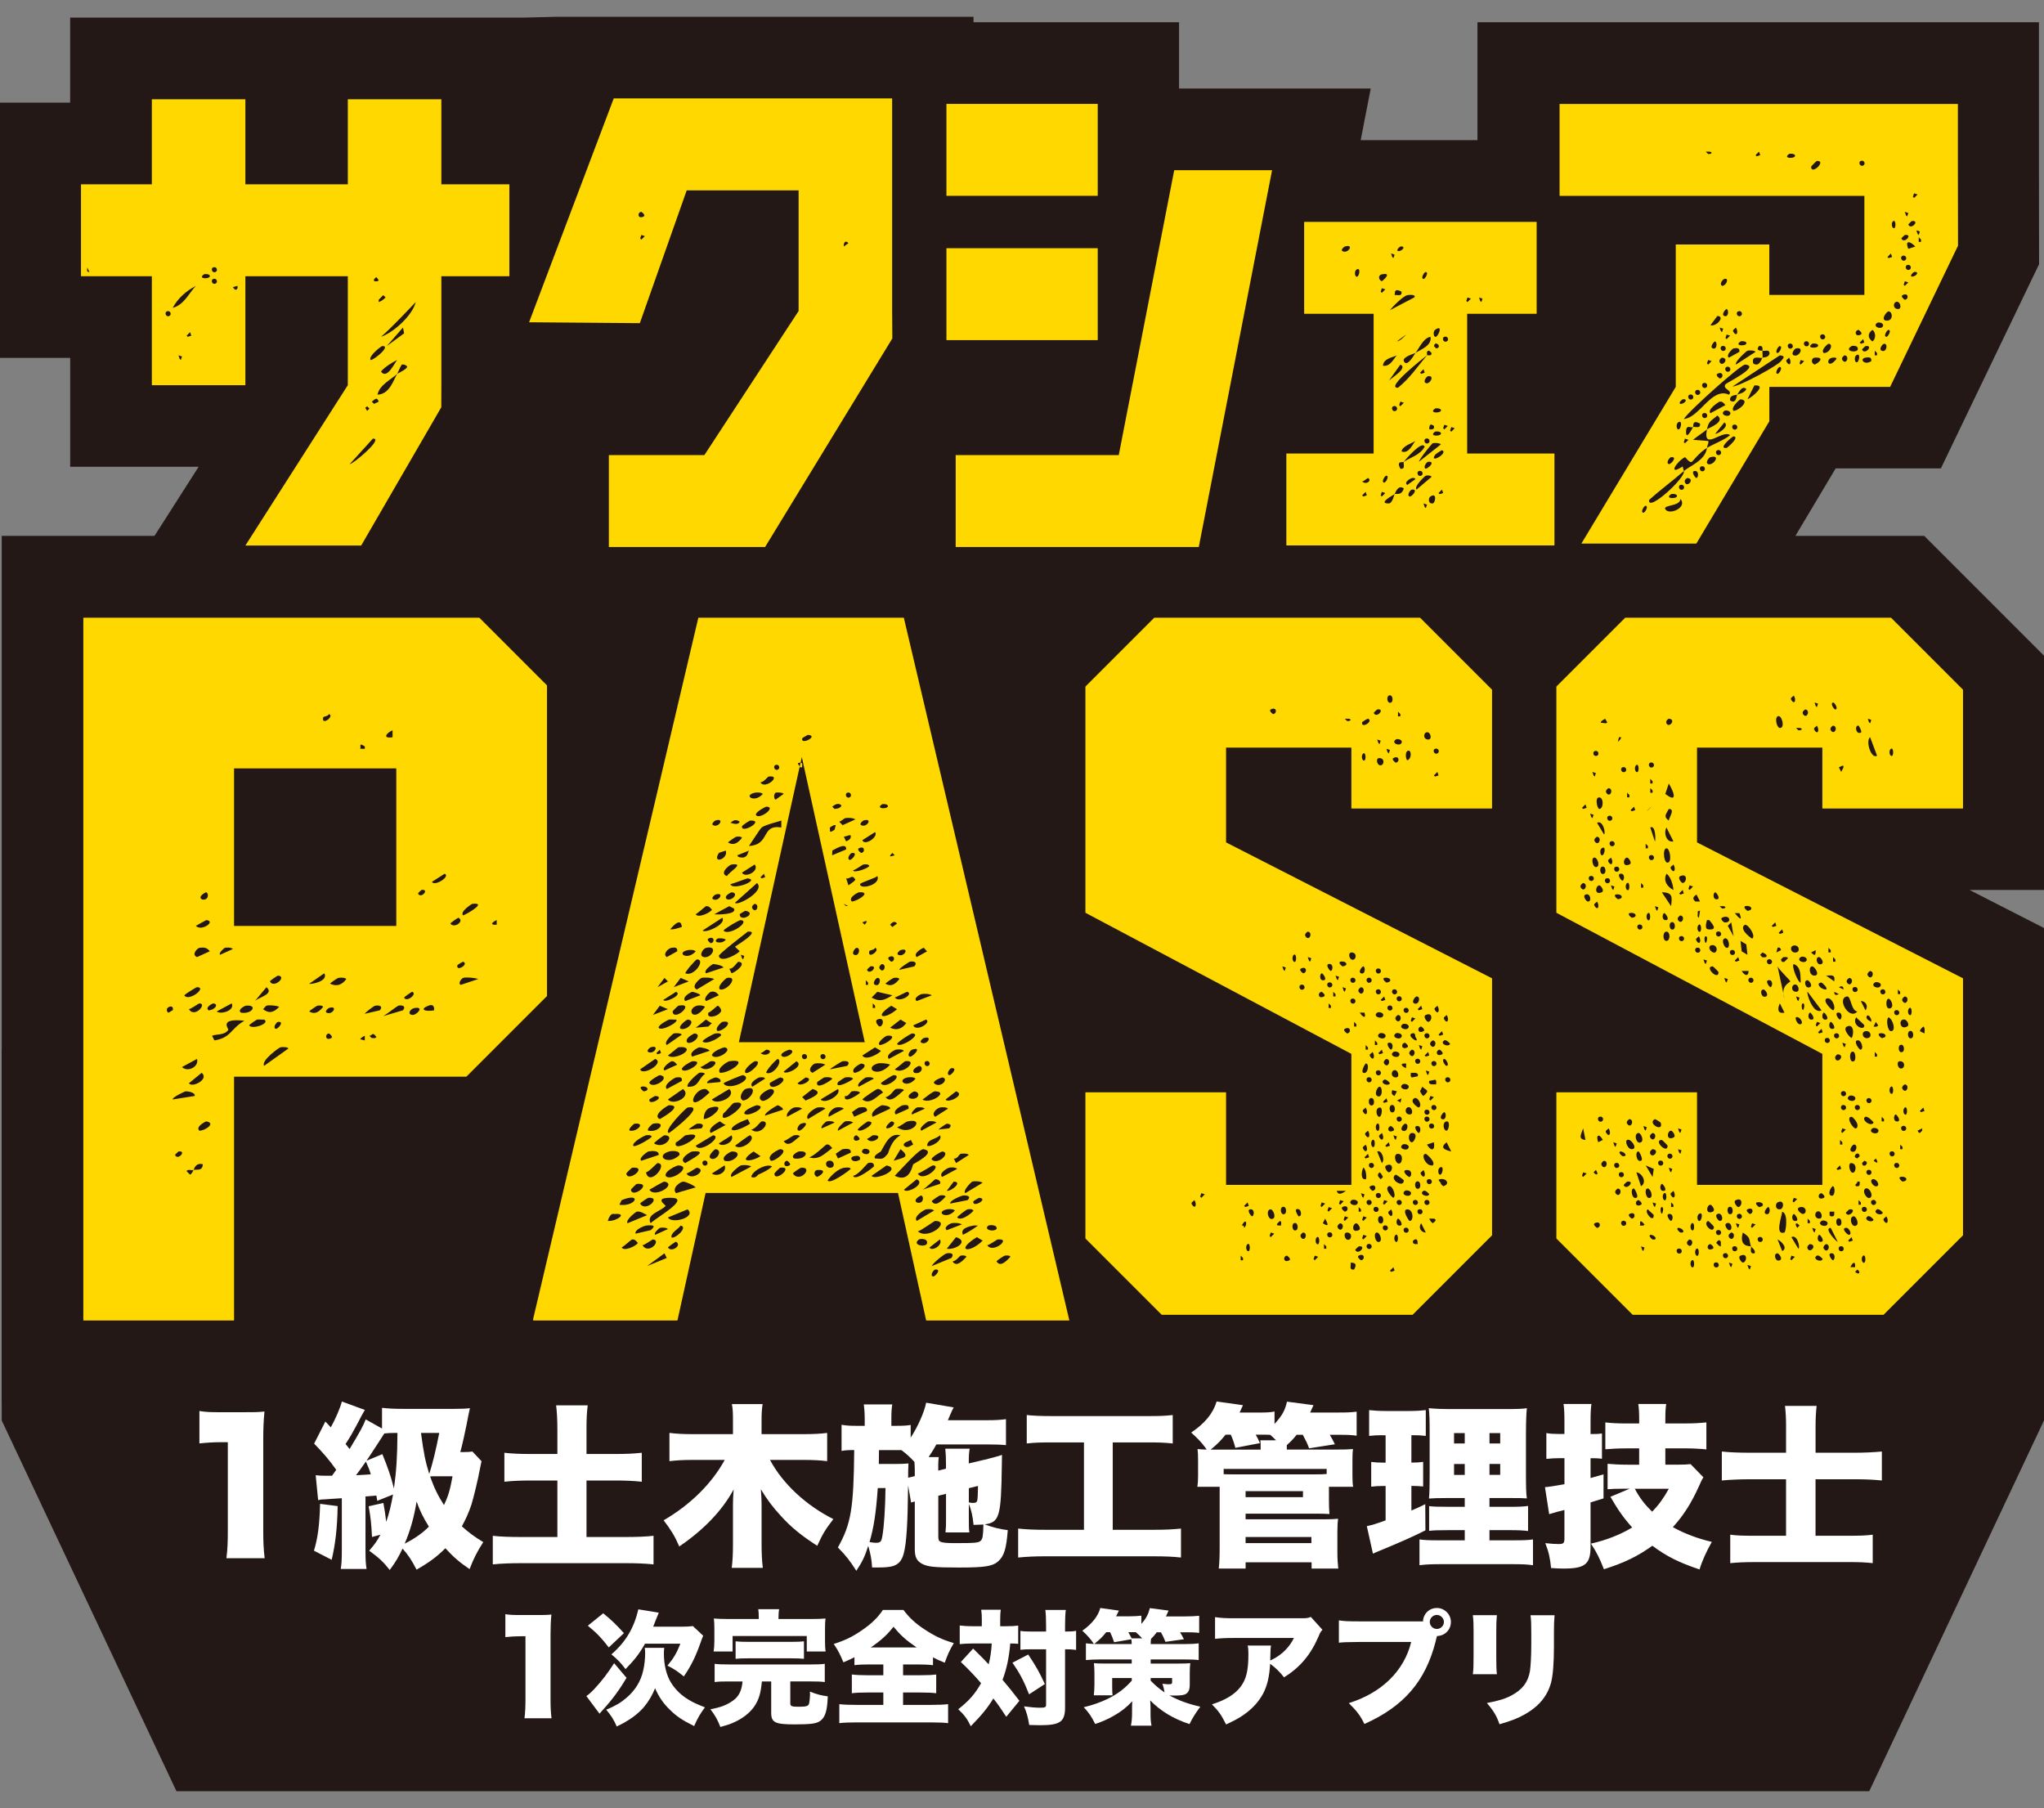 <?xml version="1.0" encoding="UTF-8"?>
<svg id="_レイヤー_1" data-name="レイヤー_1" xmlns="http://www.w3.org/2000/svg" version="1.1" viewBox="0 0 852 753.5">
  <rect x="0" y="0" width="852" height="753.5" fill="#808080" stroke="none"/>
  <!-- Generator: Adobe Illustrator 29.0.0, SVG Export Plug-In . SVG Version: 2.1.0 Build 186)  -->
  <polygon points=".71 437.46 .71 591.99 73.55 746.51 779.16 746.51 852 591.99 852 437.46 .71 437.46" fill="#231815"/>
  <path d="M232.23,6.99h173.56v2.28h85.67v27.62h79.9l-4.19,21.53h48.68V9.26h234.04v60.55l.06,40.29-40.94,85.12h-43.86l-16.77,28.11h53.69l49.93,49.93v97.64h-31.05l31.05,15.86v142l-53.05,53.05h-132.72l-31.76-31.76-31.76,31.76h-114.68l.56,2.36h-130l-11.72-53.11h-25.49l-11.72,53.11h-121.5v-38.63l14.82-62.92h-71.4v101.55H.71V223.33h63.69l18.4-28.8H29.25v-45.38H-.28V42.78h29.52V7.35h188.7" fill="#231815"/>
  <path d="M481.13,257.44l-28.7,28.7v94.26l110.87,58.81v54.6h-52.24v-38.58h-58.63v60.92l31.81,31.81h104.56l33.13-33.13v-107.11l-110.87-56.65v-39.49h52.24v25.38h58.63v-49.52l-30.01-30.01h-110.79ZM496.89,502.09c-.68-1.05.37-1.16.96-1.93,1.19,1.77.38,3.99-.96,1.93ZM500.75,499.2l-.48-.48.48-1.45,1.45.48-1.45,1.45ZM554.77,420.1h-.96v-1.93l.96.96v.96ZM559.59,411.42l1.45.48-.48,1.45-.48-.48-.48-1.45ZM563.45,416.24c1.46-.53,2.12,1.42.96,1.93-1.41.62-2.13-1.51-.96-1.93ZM563.45,407.56c1.46-.53,2.12,1.42.96,1.93-1.41.62-2.13-1.51-.96-1.93ZM553.81,503.05l1.45.48-1.45,1.45-.48-.48.48-1.45ZM520.04,501.12l.48,1.45-1.45.48-.48-.48,1.45-1.45ZM518.12,525.24h-.96v-1.93l.96.96v.96ZM518.6,511.74c-.09-.72-.12-1.07-.96-.96,1.81-3.68,2.49-.37.96.96ZM520.04,521.38c-.73-.46-.83-2.32,0-2.89,1.19-.82,1.27,3.7,0,2.89ZM521.97,506.91c-.38.18-2.43-2.6-.96-2.89,1.95-.39,1.9,2.44.96,2.89ZM529.69,515.59l-.48-.48.48-1.45,1.45.48-1.45,1.45ZM530.66,507.88c-2.09,1.16-3.21-3.96-.96-3.86.93.04,2.32,3.11.96,3.86ZM534.03,510.77c-.13-.2-3.55.61-.48-1.93.85.15.31,1.72.48,1.93ZM534.51,503.05c1.66-.74,2.04,2.42.96,2.89-1.66.74-2.04-2.42-.96-2.89ZM537.41,525.24c-2.48,1.32-2.78-1.72-.96-1.93.11-.01,1.95,1.41.96,1.93ZM540.3,512.7c-1.66.74-2.04-2.42-.96-2.89,1.66-.74,2.04,2.42.96,2.89ZM541.27,506.91c-.15-.02-1.61-2.6-.96-2.89,2.1-.97,2.73,3.15.96,2.89ZM542.23,515.59c-.63-.97.86-1.94.96-1.93,2.28.28.61,4.32-.96,1.93ZM548.02,525.24l-.48-.48.48-1.45,1.45.48-1.45,1.45ZM548.98,518.49c-.73-.46-.83-2.32,0-2.89,1.19-.82,1.27,3.7,0,2.89ZM550.43,502.57l.48-1.45,1.45.48-1.45,1.45-.48-.48ZM552.84,520.42h-.96v-1.93l.96.96v.96ZM551.39,509.81l.96-1.93c1.03,1.93,1.96,3.81-.96,1.93ZM554.77,515.59c-1.41.62-2.13-1.51-.96-1.93,1.46-.53,2.12,1.42.96,1.93ZM561.04,496.3c-.19.05-3.12,2.64-3.86,0h3.86ZM560.07,500.64l-1.45,1.45-.48-.48.48-1.45,1.45.48ZM557.66,511.74c-.63-.97.86-1.94.96-1.93,2.28.28.61,4.32-.96,1.93ZM559.59,503.05c2.48-1.32,2.78,1.72.96,1.93-.11.01-1.95-1.41-.96-1.93ZM560.56,506.91l1.45.48-1.45,1.45-.48-.48.48-1.45ZM562.49,516.56c-1.87.98-2.95-3-.96-2.89,2.13.12,1.88,2.41.96,2.89ZM564.42,529.1c-2.4.32-1.05-2.23-1.45-2.89.13.18,3.39-.51,1.45,2.89ZM566.34,512.7c-3.19,1.41-2.61-2.84-.96-2.89.49-.02,2.35,2.28.96,2.89ZM566.34,504.98v-1.93l.96.96v.96h-.96ZM564.9,520.9c-.04-.09,1.35-1.43,1.45-1.45,3.62-.51-.31,4-1.45,1.45ZM571.17,484.73c1.46-.53,2.12,1.42.96,1.93-1.41.62-2.13-1.51-.96-1.93ZM569.24,482.8l-.48-.48,1.45-1.45.48,1.45-1.45.48ZM569.24,473.15c-.68-1.05.37-1.16.96-1.93,1.19,1.77.38,3.99-.96,1.93ZM570.2,449.04c1.46-.53,2.12,1.42.96,1.93-1.41.62-2.13-1.51-.96-1.93ZM568.27,463.51c-.68-1.05.37-1.16.96-1.93,1.19,1.77.38,3.99-.96,1.93ZM569.24,477.01c1.19,1.77.38,3.99-.96,1.93-.68-1.05.37-1.16.96-1.93ZM568.27,486.66c1.07.17,1.62,4.66.96,4.82-2.27.23-1.68-3.55-.96-4.82ZM568.27,508.84l-.48-.48.48-1.45,1.45.48-1.45,1.45ZM569.72,515.11l-1.45,1.45-.48-.48.48-1.45,1.45.48ZM568.76,497.75l-.48,1.45-.48-.48-.48-1.45,1.45.48ZM567.31,525.24c-.11.01-1.95-1.41-.96-1.93,2.48-1.32,2.78,1.72.96,1.93ZM571.17,520.42c-1.41.62-2.13-1.51-.96-1.93,1.46-.53,2.12,1.42.96,1.93ZM571.17,502.09c-1.41.62-2.13-1.51-.96-1.93,1.46-.53,2.12,1.42.96,1.93ZM571.17,494.37c2.48-1.32,2.78,1.72.96,1.93-.11.01-1.95-1.41-.96-1.93ZM573.1,503.05c1.46-.53,2.12,1.42.96,1.93-1.41.62-2.13-1.51-.96-1.93ZM577.44,432.16c-.76,1.5-4.48.06-2.41-1.45.7-.51,3.11.07,2.41,1.45ZM575.99,417.21l-.48-.48,1.45-1.45.48,1.45-1.45.48ZM581.78,430.71c.7-.51,3.11.07,2.41,1.45-.76,1.5-4.48.06-2.41-1.45ZM582.74,422.99c2.28.28.61,4.32-.96,1.93-.63-.97.86-1.94.96-1.93ZM587.08,478.46c-.76,1.5-4.48.06-2.41-1.45.7-.51,3.11.07,2.41,1.45ZM587.57,490.51c-.55.26-4.02-3-.96-2.89,2.16.08,1.84,2.48.96,2.89ZM583.71,459.65c-.22-.69-1.32-.86-1.45-.96l1.93-.96-.48,1.93ZM583.71,467.36c-1.41.62-2.13-1.51-.96-1.93,1.46-.53,2.12,1.42.96,1.93ZM581.78,449.04c-2.13-.12-1.88-2.41-.96-2.89,1.87-.98,2.95,3,.96,2.89ZM580.33,454.34l1.93.48-.96,1.93c-.05-.12-1.82-.43-.96-2.41ZM580.81,463.51c-1.66.74-2.04-2.42-.96-2.89,1.66-.74,2.04,2.42.96,2.89ZM576.95,459.65l-.48-.48,1.45-1.45.48,1.45-1.45.48ZM578.88,476.05l.48,1.45-1.45.48-.48-.48,1.45-1.45ZM577.92,485.69c3.19-1.41,2.61,2.84.96,2.89-.49.02-2.35-2.28-.96-2.89ZM579.85,469.29c.11-.01,1.95,1.41.96,1.93-2.48,1.32-2.78-1.72-.96-1.93ZM576.95,450c.8-.49,2.47,1.32,2.41,1.45-.73,1.6-4.57-.14-2.41-1.45ZM575.03,439.39l-.48-.48,1.45-1.45.48,1.45-1.45.48ZM575.03,461.58c1.6-.25.91,3.79,0,3.86-1.32.1-2.03-3.54,0-3.86ZM575.03,452.9c1.44.03,1.28,5.17-.96,3.86-1.38-.81.11-3.88.96-3.86ZM575.99,472.19c1.19,1.77.38,3.99-.96,1.93-.68-1.05.37-1.16.96-1.93ZM575.99,484.73l-1.93-4.82c1.88-.86,3.43,3.56,1.93,4.82ZM575.51,491.48c-.34-.59-2.11-1.48-.48-2.89.76.27,1.29,1.78,1.45,1.93l-.96.96ZM575.03,499.2c-1.41.62-2.13-1.51-.96-1.93,1.46-.53,2.12,1.42.96,1.93ZM576.95,500.16l1.45.48-1.45,1.45-.48-.48.48-1.45ZM578.88,494.37c1.36-.72,3.36,4.03,1.93,4.82-.26.15-4.02-3.71-1.93-4.82ZM582.26,473.63l-.48,1.45-.48-.48-.48-1.45,1.45.48ZM582.74,480.87c2.26.08,1.76,3.3.96,3.86-1.85,1.3-3.37-3.95-.96-3.86ZM584.67,471.22c-1.34-.59.37-2.84.96-2.89,1.84-.16,1.1,3.81-.96,2.89ZM584.67,451.93c.7-.51,3.11.07,2.41,1.45-.76,1.5-4.48.06-2.41-1.45ZM586.6,436.5c-2.48,1.32-2.78-1.72-.96-1.93.11-.01,1.95,1.41.96,1.93ZM586.12,443.25c.07.62-.14,1.44,0,1.93-2.12-.83-2.73-2.22,0-1.93ZM583.22,439.87c-.76,1.5-4.48.06-2.41-1.45.7-.51,3.11.07,2.41,1.45ZM579.85,437.46c-.38.18-2.43-2.6-.96-2.89,1.95-.39,1.9,2.44.96,2.89ZM576.95,443.25c-.63-.97.86-1.94.96-1.93,2.28.28.61,4.32-.96,1.93ZM575.03,448.07c-1.41.62-2.13-1.51-.96-1.93,1.46-.53,2.12,1.42.96,1.93ZM574.06,468.33c1.19-.82,1.27,3.7,0,2.89-.73-.46-.83-2.32,0-2.89ZM575.03,517.52c-1.84.92-2.77-4.15-.96-3.86,1.09.18,2.25,3.21.96,3.86ZM575.99,509.81c-1.66.74-2.04-2.42-.96-2.89,1.66-.74,2.04,2.42.96,2.89ZM577.92,512.7c-1.41.62-2.13-1.51-.96-1.93,1.46-.53,2.12,1.42.96,1.93ZM578.88,505.95c-.68-1.05.37-1.16.96-1.93,1.19,1.77.38,3.99-.96,1.93ZM579.85,530.06l-.48-.48,1.45-1.45.48,1.45-1.45.48ZM581.78,517.52c-.73-.46-.83-2.32,0-2.89,1.19-.82,1.27,3.7,0,2.89ZM583.71,510.77c-1.95.39-1.9-2.44-.96-2.89.38-.18,2.43,2.6.96,2.89ZM583.71,502.09c-1.41.62-2.13-1.51-.96-1.93,1.46-.53,2.12,1.42.96,1.93ZM581.78,489.55c.18-.1,3.38,2.14,3.38,2.41-.04,3.48-6.49-.59-3.38-2.41ZM585.64,496.3c.7-.51,3.11.07,2.41,1.45-.76,1.5-4.48.06-2.41-1.45ZM586.6,513.66c-1.41.62-2.13-1.51-.96-1.93,1.46-.53,2.12,1.42.96,1.93ZM587.57,508.84c-.31-.02-3.44-4.79-.96-4.82,2.59-.04,2.75,4.96.96,4.82ZM588.53,476.05c-1.6,0-1.75-3.77,0-3.86,2.85-.14,1.02,3.86,0,3.86ZM588.05,447.11h1.93c.02.08,1.53.1.96,1.45l-2.41.48c-.88-.32-.32-1.77-.48-1.93ZM598.66,451.93h-1.93c-.03-.08-1.53-.11-.96-1.45l2.41-.48c.86.21.32,1.78.48,1.93ZM593.35,496.3c.8-.49,2.47,1.32,2.41,1.45-.73,1.6-4.57-.14-2.41-1.45ZM592.39,489.55c-.68-1.05.37-1.16.96-1.93,1.19,1.77.38,3.99-.96,1.93ZM595.28,491.48c1.46-.53,2.12,1.42.96,1.93-1.41.62-2.13-1.51-.96-1.93ZM594.32,480.87c.28,0,4.35,3.52,2.89,4.82-2.81.63-5.28-4.8-2.89-4.82ZM595.28,464.47c-1.41.62-2.13-1.51-.96-1.93,1.46-.53,2.12,1.42.96,1.93ZM595.28,448.07l-.48-.48-.48-1.45,1.45.48-.48,1.45ZM594.32,465.44c1.46-.53,2.12,1.42.96,1.93-1.41.62-2.13-1.51-.96-1.93ZM594.8,477.01l2.89-.96c.6,3.47-1.1,4-2.89.96ZM597.21,470.26c-1.41.62-2.13-1.51-.96-1.93,1.46-.53,2.12,1.42.96,1.93ZM595.76,458.2l.48-1.45,1.45.48-1.45,1.45-.48-.48ZM594.32,440.36l-.48-.48,1.45-1.45.48,1.45-1.45.48ZM593.35,456.75c-.8-.34-1.16-1.61-1.45-1.93l.96-1.93c1.45,1.54,3.47,1.35.48,3.86ZM591.42,472.19c-.38.18-2.43-2.6-.96-2.89,1.95-.39,1.9,2.44.96,2.89ZM591.42,495.34c-1.66.74-2.04-2.42-.96-2.89,1.66-.74,2.04,2.42.96,2.89ZM592.39,437.46l-.48-.48-.48-1.45,1.45.48-.48,1.45ZM591.42,443.25c-1.41.62-2.13-1.51-.96-1.93,1.46-.53,2.12,1.42.96,1.93ZM589.49,457.72c1.39-.86,3.61,2.96,1.93,3.86-.23.12-4.21-2.45-1.93-3.86ZM589.49,500.16c1.46-.53,2.12,1.42.96,1.93-1.41.62-2.13-1.51-.96-1.93ZM589.01,517.04c2.31-1.77,1.79,1.31,1.93,1.45-.18-.18-2.36.61-1.93-1.45ZM591.42,504.02c1.46-.53,2.12,1.42.96,1.93-1.41.62-2.13-1.51-.96-1.93ZM592.39,509.81l1.93,3.86c-2.11,0-3.23-2.23-1.93-3.86ZM595.28,502.09c-1.41.62-2.13-1.51-.96-1.93,1.46-.53,2.12,1.42.96,1.93ZM597.21,509.81c-.71-.56-1.1-1.07-1.45-1.93h1.93c0,.1,1.9.28-.48,1.93ZM598.18,462.54c-1.41.62-2.13-1.51-.96-1.93,1.46-.53,2.12,1.42.96,1.93ZM598.18,444.21c-1.41.62-2.13-1.51-.96-1.93,1.46-.53,2.12,1.42.96,1.93ZM600.1,437.46c.11-.01,1.95,1.41.96,1.93-2.48,1.32-2.78-1.72-.96-1.93ZM602.03,463.51c.99.31.82,3.59-.96,2.89-1.46-.57.63-3,.96-2.89ZM602.03,441.32c.63-.08,2.31,2.72.96,2.89-.63.08-2.31-2.72-.96-2.89ZM603,467.36c1.6-.25.91,3.79,0,3.86-1.32.1-2.03-3.54,0-3.86ZM600.1,486.66c2.07-1.49,1.18,3.41,0,2.89-.74-.32-.82-2.31,0-2.89ZM601.55,494.37l-.96-.96c.31-.64-1.73-1.61-.48-1.93,2.73-.69,4.61,2.04,1.45,2.89ZM603,476.05l1.93,3.86c-2.79-.76-4.91-1.5-1.93-3.86ZM603.96,450.97c-1.41.62-2.13-1.51-.96-1.93,1.46-.53,2.12,1.42.96,1.93ZM603,422.99c1.19,1.77.38,3.99-.96,1.93-.68-1.05.37-1.16.96-1.93ZM602.03,433.6c.8-.49,2.47,1.32,2.41,1.45-.73,1.6-4.57-.14-2.41-1.45ZM601.55,431.19l-1.45.48-.48-.48,1.45-1.45.48,1.45ZM599.14,419.14c1.19,1.77.38,3.99-.96,1.93-.68-1.05.37-1.16.96-1.93ZM597.21,433.6c2.28.28.61,4.32-.96,1.93-.63-.97.86-1.94.96-1.93ZM594.32,422.99c3.19-1.41,2.61,2.84.96,2.89-.49.02-2.35-2.28-.96-2.89ZM594.32,430.71c1.46-.53,2.12,1.42.96,1.93-1.41.62-2.13-1.51-.96-1.93ZM593.35,429.75c-2.48,1.32-2.78-1.72-.96-1.93.11-.01,1.95,1.41.96,1.93ZM592.87,420.58l-1.45.48-.48-.48,1.45-1.45.48,1.45ZM590.46,415.28c1.84-.16,1.1,3.81-.96,2.89-1.34-.59.37-2.84.96-2.89ZM588.53,423.96l1.45.48-1.45,1.45-.48-.48.48-1.45ZM588.53,430.71c1.69-.58,1.29,1.22,1.45,1.45,2.53,3.61-4.12-.52-1.45-1.45ZM588.53,437.46c2.28.28.61,4.32-.96,1.93-.63-.97.86-1.94.96-1.93ZM587.57,464.47c-2.13-.12-1.88-2.41-.96-2.89,1.87-.98,2.95,3,.96,2.89ZM585.64,420.1c1.46-.53,2.12,1.42.96,1.93-1.41.62-2.13-1.51-.96-1.93ZM584.67,426.85c.7-.51,3.11.07,2.41,1.45-.76,1.5-4.48.06-2.41-1.45ZM582.74,415.28c1.46-.53,2.12,1.42.96,1.93-1.41.62-2.13-1.51-.96-1.93ZM580.81,412.38c1.46-.53,2.12,1.42.96,1.93-1.41.62-2.13-1.51-.96-1.93ZM579.85,421.06c-1.41.62-2.13-1.51-.96-1.93,1.46-.53,2.12,1.42.96,1.93ZM576.95,407.56c2.6-.57,3.75,1.68.96,1.93-.11,0-1.96-1.43-.96-1.93ZM574.06,403.7c1.46-.53,2.12,1.42.96,1.93-1.41.62-2.13-1.51-.96-1.93ZM574.06,412.38c1.46-.53,2.12,1.42.96,1.93-1.41.62-2.13-1.51-.96-1.93ZM574.06,422.03c.7-.51,3.11.07,2.41,1.45-.76,1.5-4.48.06-2.41-1.45ZM573.1,433.6l.96.96v.96h-.96v-1.93ZM572.13,477.98c-.73-.46-.83-2.32,0-2.89,1.19-.82,1.27,3.7,0,2.89ZM572.13,460.61c-1.66.74-2.04-2.42-.96-2.89,1.66-.74,2.04,2.42.96,2.89ZM572.13,438.43c1.19,1.77.38,3.99-.96,1.93-.68-1.05.37-1.16.96-1.93ZM570.2,407.56c1.46-.53,2.12,1.42.96,1.93-1.41.62-2.13-1.51-.96-1.93ZM569.24,435.53l.96.96v.96h-.96v-1.93ZM568.27,447.11c-1.17-.45.77-3.81.96-3.86,1.66-.37,1.08,4.64-.96,3.86ZM566.83,422.03h1.93c.88,2.8-.93,1.81-1.93,0ZM568.27,402.74c.99.31.82,3.59-.96,2.89-1.46-.57.63-3,.96-2.89ZM567.31,411.42c2.28.28.61,4.32-.96,1.93-.63-.97.86-1.94.96-1.93ZM565.86,501.61c-.76,1.5-4.48.06-2.41-1.45.7-.51,3.11.07,2.41,1.45ZM565.38,427.82h-.96v-1.93l.96.96v.96ZM563.45,396.95c2.13.12,1.88,2.41.96,2.89-1.87.98-2.95-3-.96-2.89ZM561.52,430.71c-.11.01-1.95-1.41-.96-1.93,2.48-1.32,2.78,1.72.96,1.93ZM558.63,400.81c2.6-.57,3.75,1.68.96,1.93-.11,0-1.96-1.43-.96-1.93ZM558.15,407.08l-.48,1.45-.48-.48-.48-1.45,1.45.48ZM555.73,413.35l.96.96v.96h-.96v-1.93ZM553.81,401.77c1.95-.39,1.9,2.44.96,2.89-.38.18-2.43-2.6-.96-2.89ZM553.81,409.49c1.46-.53,2.12,1.42.96,1.93-1.41.62-2.13-1.51-.96-1.93ZM550.91,405.63c.38-.18,2.43,2.6.96,2.89-1.95.39-1.9-2.44-.96-2.89ZM550.91,413.35c.11-.01,1.95,1.41.96,1.93-2.48,1.32-2.78-1.72-.96-1.93ZM546.09,400.81l-.48-.48-.48-1.45,1.45.48-.48,1.45ZM545.12,388.27c2.28.28.61,4.32-.96,1.93-.63-.97.86-1.94.96-1.93ZM542.23,403.7c2.48-1.32,2.78,1.72.96,1.93-.11.01-1.95-1.41-.96-1.93ZM542.23,410.45c1.46-.53,2.12,1.42.96,1.93-1.41.62-2.13-1.51-.96-1.93ZM539.34,397.91c1.19-.82,1.27,3.7,0,2.89-.73-.46-.83-2.32,0-2.89ZM535.96,403.22l-.48,1.45-.48-.48-.48-1.45,1.45.48ZM530.66,297.6c-.11.01-1.95-1.41-.96-1.93,2.48-1.32,2.78,1.72.96,1.93ZM561.52,300.49l-.96-.96h.96c1.9-.15,1.9,1.12,0,.96ZM582.74,296.63l.96.96v.96h-.96v-1.93ZM568.27,316.89c-.73-.46-.83-2.32,0-2.89,1.19-.82,1.27,3.7,0,2.89ZM567.79,300.97c.03-.14,2.28-1.5,2.41-1.45,2.65,1.01-3.06,4.45-2.41,1.45ZM572.61,297.12c-.04-.09,1.35-1.43,1.45-1.45,3.62-.51-.31,4-1.45,1.45ZM575.51,308.69l-.48,1.45-.48-.48-.48-1.45,1.45.48ZM575.99,318.82c-1.87.98-2.95-3-.96-2.89,2.13.12,1.88,2.41.96,2.89ZM578.88,314l-.48-.48-.48-1.45,1.45.48-.48,1.45ZM579.85,292.78c-1.66.74-2.04-2.42-.96-2.89,1.66-.74,2.04,2.42.96,2.89ZM581.78,317.85c-.11.01-1.95-1.41-.96-1.93,2.48-1.32,2.78,1.72.96,1.93ZM584.19,309.66c-.76,1.5-4.48.06-2.41-1.45.7-.51,3.11.07,2.41,1.45ZM586.6,316.89c-.75-.74-.83-3.33,0-3.86,1.74-1.1,2.08,3.08,0,3.86ZM598.18,323.64l-.48-.48,1.45-1.45.48,1.45-1.45.48ZM598.18,312.07c1.46-.53,2.12,1.42.96,1.93-1.41.62-2.13-1.51-.96-1.93ZM594.32,305.32c1.87-.98,2.95,3,.96,2.89-2.13-.12-1.88-2.41-.96-2.89ZM291.09,257.44l-68.85,292.24v.64h60.14l11.73-53.13h80.21l11.73,53.13h59.69l-69-292.88h-85.65ZM405.74,500.64c.03-.14,2.27-1.46,2.41-1.45,4.3.44-3.13,4.5-2.41,1.45ZM407.67,510.77c-2.16,1.56-3.92,2.64-6.27,3.86-1.39-2.75,2.74-3.54,4.34-3.86.6-.12,1.31.06,1.93,0ZM405.74,504.5c.18.34-4.98,4.84-6.75,2.89-.13-.29,3.76-3.3,4.34-3.38.8-.1,1.87-.25,2.41.48ZM394.65,512.7c-1.63-1.22,1.44-2.78,1.93-2.89,1.04-.25,3.38-.19,4.34.48l-6.27,2.41ZM394.65,520.42l3.86-4.82c5.69,1.8-.5,5.48-3.86,4.82ZM388.38,500.64c.05-.4,3.17-2.38,3.38-2.41.75-.1,2.02-.25,2.41.48-1.65,1.75-4.23,4.48-5.79,1.93ZM382.59,513.18c1.37-.29,6.81-4.35,7.23-4.34,6.84.16-2.99,8.15-7.23,4.34ZM373.91,469.78c1.29-.25,3.59-2.24,4.34-2.41,7.93-1.77,1.65,6.6-4.34,2.41ZM380.66,477.01c-1.25.46-2.38,1.85-3.86.48-.66-1.4,2.09-1.81,2.89-2.41l.96,1.93ZM271.18,509.81c-1.92-3.88,4.25-4.87,6.27-7.23.24-.28-5.38-3.52,2.41-3.38,8.34.15-6.59,8.42-8.68,10.61ZM278.42,512.22l-5.31,2.41c-.85-.7,1.76-2.85,1.93-2.89.83-.21,2.68-.2,3.38.48ZM269.25,473.15c.79-.11,1.88-.25,2.41.48.2.51-7.16,4.93-7.72,3.86-.43-1.61,4.88-4.28,5.31-4.34ZM267.33,452.9c2.6-.57,3.75,1.68.96,1.93-.11,0-1.96-1.43-.96-1.93ZM317.48,344.86c1.47-1.16,7.84-2.65,8.2-2.89v2.89c-8.65-1.39-4.43,7.19-13.5,7.72.87-1.19,4.64-7.2,5.31-7.72ZM315.07,339.56c-.18-1.17,4.07-3.38,4.34-3.38,4.65.1-3.21,5.79-4.34,3.38ZM318.93,365.6l-1.45.48-.48-.48,1.45-1.45.48,1.45ZM306.39,376.21l9.16-8.2c3.63,3.36-8.51,9.87-9.16,8.2ZM313.62,378.62c-.63-.97.86-1.94.96-1.93,2.28.28.61,4.32-.96,1.93ZM278.9,460.61c6.02,0-2.12,4.8-3.86,5.79-3.48-1.54,3.33-5.79,3.86-5.79ZM270.7,458.2c.03-.14,2.27-1.46,2.41-1.45,4.77.31-3.09,4.49-2.41,1.45ZM308.8,383.45c4.3.59-5.19,6.92-7.23,4.34.91-1.07,6.57-4.43,7.23-4.34ZM308.32,381.03c0-.14,2.27-1.47,2.41-1.45,5.14.92-2.32,5.12-2.41,1.45ZM302.53,391.65c-1.67,2.05-5.92,1.06-3.38-.48.39-.24,2.81-.17,3.38.48ZM301.57,403.22l-7.23,2.41c-1.48-1.07,2.66-3.79,2.89-3.86.24-.07,4.05.53,4.34,1.45ZM295.78,437.94l-7.23,2.41c-1.61-1.66,2.12-3.64,2.89-3.86.27-.08,4.04.53,4.34,1.45ZM292.89,434.09c-.3-.68,4.72-3.35,5.31-3.38.89-.04,1.88-.29,2.41.48.38.71-5.95,4.53-7.72,2.89ZM284.21,445.66c-.21-1.17,4.07-3.36,4.34-3.38,6.11-.38-3.18,5.75-4.34,3.38ZM286.62,434.57c-1.78-1.63,2.65-3.88,2.89-3.86,3.47.32-.54,4.56-2.89,3.86ZM283.72,428.78c-1.41-1.06,2.65-3.88,2.89-3.86,3.83.27-.1,4.71-2.89,3.86ZM286.13,436.98c1.23,1.73-5.86,4.83-7.72,2.89.89-.49,4.07-3.33,4.34-3.38.97-.15,2.63-.24,3.38.48ZM284.21,450.48l-6.27,3.38c-1.73-1.86,3.49-4.8,3.86-4.82,1.36-.09,2.65-.4,2.41,1.45ZM284.69,453.86c3.94,3.14-4.24,7.18-6.27,4.34l6.27-4.34ZM286.62,461.58c7.76-1.32-5.31,8.89-7.72,10.61-2.95-.43,7.01-10.49,7.72-10.61ZM286.62,452.9c-.83-1.28,4.47-5.67,4.82-5.79.57-.19,2.14-.17,2.41.48-2.83,1.9-2.55,5.7-7.23,5.31ZM291.92,444.7c1.09-.19,3.95-2.37,4.34-2.41,5.2-.55-1.26,5.5-4.34,2.41ZM298.19,449.04c1.23.01,2.79,1.01,1.93,1.93l-5.31.48c-.57-1.06,3.17-2.41,3.38-2.41ZM296.74,439.87c.17-1.82,5-3.44,5.31-3.38,3.96.84-3.33,5.76-5.31,3.38ZM299.16,429.75c-1.5-1.11,1.59-3.79,1.93-3.86,4.78-.91,1.4,3.4-1.93,3.86ZM295.3,422.03c.88-.17,3.62-2.91,3.86-2.89.5.03,2.29,2.07.96,2.89-.86,1.56-5.86,2.81-4.82,0ZM300.12,412.38c-1.46-1.35,2.62-4.77,2.89-4.82,5.15-.92.17,5.48-2.89,4.82ZM299.64,414.8l-5.31,2.41c-1.5-1.09,1.57-3.78,1.93-3.86,1.62-.34,2.42.24,3.38,1.45ZM294.33,424.92c.14,0,1.55,1.29,2.41,1.45l-1.45,1.45-5.31.48c.91-.49,4.07-3.36,4.34-3.38ZM290.47,419.14c.76-.23,2.71-.19,3.38.48-4.92,6.99-7.98.9-3.38-.48ZM285.65,417.21c-1.65-1.63,2.23-3.7,2.89-3.86.18-.04,3.24.77,3.38,1.45l-6.27,2.41ZM280.35,421.55c-.02-.17,2.24-2.38,2.41-2.41,7.53-1.53-1.99,7-2.41,2.41ZM284.21,431.19l-6.27,4.34c-1.53-1.28,2.62-4.75,2.89-4.82.73-.2,2.96-.2,3.38.48ZM279.86,442.29c1.31-.08,1.63.66,2.41,1.45l-5.31,2.41c-1.44-1.06,2.65-3.84,2.89-3.86ZM272.63,476.53c-.18-.23,3.87-3.37,4.34-3.38,4.86-.09-.11,6.11-4.34,3.38ZM274.56,481.35l-7.23,2.41c-1.46-1.06,2.66-3.81,2.89-3.86,1.05-.21,4.65-.63,4.34,1.45ZM274.08,484.73c4.78.15-3.41,10.14-4.82,3.86,1.26-.16,4.51-3.87,4.82-3.86ZM270.22,499.2c5.83-.48-1.23,6.3-3.38,2.41,0-.33,3.17-2.39,3.38-2.41ZM270.7,495.82c1-.56,5.86-3.46,6.27-3.38,5.46,1.18-4.21,7.04-6.27,3.38ZM278.9,479.9c.85-.25,4.71-.61,4.34,1.45-4.71,4.67-10.48.35-4.34-1.45ZM281.79,476.05c.98-.28,3.62-2.85,3.86-2.89,11.98-2.29-5.95,8.55-3.86,2.89ZM287.1,470.74c-.12-.21,3.13-2.38,3.38-2.41,1.55-.22,3.46.12,1.93,1.93l-5.31.48ZM293.37,453.86c1.28-.17,1.66.73,2.41,1.45-10.14,9.7-7.37-.79-2.41-1.45ZM296.26,461.58c7.17-1.88.49,4.67-2.89,4.82-.1-1.98.76-4.26,2.89-4.82ZM296.74,458.2l7.23-4.34c3.39,3.36-5.65,6.98-7.23,4.34ZM301.57,463.99c1.02-.66,3.73-4.24,4.34-4.34,9.71-1.66-7.33,10.85-4.34,4.34ZM310.73,453.86c5.56-1.97,2.66,4.35-.96,4.82-2.35-1.14.04-4.49.96-4.82ZM315.55,460.61c5.13.55-4.35,5.45-5.31,3.38-.2-1.47,4.99-3.41,5.31-3.38ZM321.34,453.86c3.88.45-2.2,5.86-3.86,4.82-2.8-1.75,2.79-4.95,3.86-4.82ZM320.86,451.45c.01-.25,4.09-2.44,4.34-2.41,4.79.54-4.58,6.76-4.34,2.41ZM319.41,447.11c-.32-.94,4.48-5.94,4.82-5.79,2.27,1-1.98,7.05-4.82,5.79ZM317,438.91c.87-.15,2.27-1.46,2.41-1.45,3.5.2.23,3.45-2.41,1.45ZM318.93,449.52l-5.31,3.38c-1.75-1.61,2.48-3.8,2.89-3.86.75-.1,2.01-.25,2.41.48ZM310.73,447.11c-1.2-1.44,3.55-4.79,3.86-4.82,4.15-.48-2.34,5.76-3.86,4.82ZM301.57,451.45c.83-.57,7.78-3.52,8.2-3.38,4.81,1.65-6.27,7-8.2,3.38ZM300.12,447.11c-1.64-1.87,3.26-4.73,3.86-4.82,8.82-1.39.34,5.03-3.86,4.82ZM304.94,405.63l-.96-1.93c1.51.44,3.38-2.96,3.86-2.89,3.68.49-1.04,4.27-2.89,4.82ZM308.8,397.91l1.45.48-.48,1.45-.48-.48-.48-1.45ZM306.39,394.54c-.09.1,2.02,1.83,1.93,1.93-1.14,1.33-8.04,5.07-8.68,1.93-.16-.77,10.54-8.92,12.06-10.13,5.75-.43-4.99,5.92-5.31,6.27ZM314.59,360.3c2.12,2.7-4.02,5.85-5.31,3.38l5.31-3.38ZM309.77,357.4c-2.66.05-2.29-.92-2.41-.96l4.82-1.93c-.58.88-.35,2.47-2.41,2.89ZM311.7,366.08c5.31.73-6.46,5.24-7.23,2.41,1.2-.22,6.86-2.46,7.23-2.41ZM304.94,371.87c3.24.18.34,3.73-1.93,2.89-1.72-1.22,1.76-2.9,1.93-2.89ZM303.98,377.66l1.93.96c1.51,2.57-6.96,2.61-8.2,2.41l6.27-3.38ZM301.09,382.48c1.82,2.92-7.56,6.66-8.2,5.31l8.2-5.31ZM296.26,393.09c-.11.01-1.95-1.41-.96-1.93,2.48-1.32,2.78,1.72.96,1.93ZM294.33,395.02c5.36-1.16,2.25,4.55-.96,3.86-2.32-.5-.33-3.58.96-3.86ZM292.4,407.56c1.21-.3,4.08-.16,5.31.48l-7.23,4.34c-2.93-1.33,1.68-4.76,1.93-4.82ZM285.65,405.63c.17-1.04,4.45-5.78,4.82-5.79,3.85-.06-1.16,7.41-4.82,5.79ZM287.1,409.01l-6.27,2.41,2.89-3.86,3.38,1.45ZM281.79,413.35c3.03,1.23-4.8,4.85-5.31,3.38l5.31-3.38ZM281.79,424.92c1.66.84-6.35,5.18-7.23,3.38-.25-1.16,4.07-3.34,4.34-3.38.94-.12,1.95.08,2.89,0ZM275.04,437.46l.48,1.45-1.45.48-.48-.48,1.45-1.45ZM270.7,451.45c-.58-.86,4.07-3.42,4.34-3.38,4.94.76-2.6,5.96-4.34,3.38ZM272.15,468.33c6.1-1.21,2.57,3.86-1.93,2.89-.85-.7,1.76-2.86,1.93-2.89ZM262.98,495.82c-.02-.17,2.24-2.4,2.41-2.41,7.02-.65-1.88,6.4-2.41,2.41ZM265.4,504.98c1.72-.29,2.91.79,4.34,1.45l-8.2,3.38c-.9-1.42,3.55-4.77,3.86-4.82ZM269.25,510.77c2.7-.27,4.58-.16,1.93,1.93l-6.27,1.45c-.53-1.72,3.8-3.32,4.34-3.38ZM277.45,490.03c-.47-2.03,4.73-4.37,5.31-4.34,6.14.34-3.27,7.11-5.31,4.34ZM288.55,479.9c7.56-.64-.52,3.31-2.89,4.82-3.25-1.46,2.08-4.75,2.89-4.82ZM289.99,477.49l7.23-4.34c4.27.43-5.62,7.84-7.23,4.34ZM296.26,472.19c-1.74-1.88,3.55-4.82,3.86-4.82.14,0,1.56,1.29,2.41,1.45l-6.27,3.38ZM304.94,473.15c1.53,2.94-4.21,5.17-5.31,3.38l5.31-3.38ZM311.7,466.4l.96,1.93c-8.69,5.4-11.36,1.76-.96-1.93ZM312.66,473.15c3.02,1.61-3.92,6.76-6.27,4.34.87-.61,5.93-4.52,6.27-4.34ZM314.11,479.9l2.89,1.93c-3.48,2.37-10.07,2.95-2.89-1.93ZM313.14,470.74c1.69-.06,3.81-3.32,4.34-3.38,4.46-.49-.55,6.6-4.34,3.38ZM318.93,464.95c-.6-1.04,4.96-4.31,5.31-4.34.14-.01,2.91,1.45,1.93,1.93l-7.23,2.41ZM325.2,478.94c4.1.2-2.16,5.23-3.86,4.82-2.29-2.22,3.55-4.84,3.86-4.82ZM325.68,439.87c-.35-1.16,3.17-2.44,3.38-2.41,3.73.51-2.27,4.49-3.38,2.41ZM335.81,449.04c4.31.49-2.35,4.34-3.38,2.41l3.38-2.41ZM334.85,439.39c1.46-.53,2.12,1.42.96,1.93-1.41.62-2.13-1.51-.96-1.93ZM334.36,462.06l-6.27,3.38c-.62-1.54,1.82-3.59,2.89-3.86.84-.21,2.68-.2,3.38.48ZM326.65,446.63l5.31-4.34c3.62,1.96-4.49,5.98-5.31,4.34ZM330.99,473.15c.69-.1,2.15-.23,2.41.48-1.67.92-4.62,5.11-6.75,1.93,1.16-.21,3.83-2.34,4.34-2.41ZM332.92,479.9c5.29-.6,2.75,3.74-1.93,2.89-1.72-1.23,1.7-2.87,1.93-2.89ZM332.92,471.22c-1.31-.5.18-2.63.96-2.89,4.7-1.61.1,3.3-.96,2.89ZM335.81,458.68l-1.45-1.45,4.34-3.38c5.04,1.49-.16,3.61-2.89,4.82ZM344.01,443.73l-5.31,3.38c-2.56-1.16.26-3.7.96-3.86,1.05-.24,3.37-.19,4.34.48ZM342.56,439.39c1.46-.53,2.12,1.42.96,1.93-1.41.62-2.13-1.51-.96-1.93ZM340.63,450.97c.53-.43,2.72-1.9,2.89-1.93.99-.14,2.63-.25,3.38.48.22.36-7.15,5.29-6.27,1.45ZM355.1,375.73c-1.81-1.62,2.65-3.84,2.89-3.86,5.61-.34-.27,3.57-2.89,3.86ZM356.07,397.91c-1.34-.59.37-2.84.96-2.89,1.84-.16,1.1,3.81-.96,2.89ZM346.9,354.51c1.1-.56,6.09-3.74,5.79-.48l-5.79,2.41c-.17-.28.16-1.39,0-1.93ZM354.14,358.37c-1.35-.51.33-2.82.96-2.89,2.95-.33-.2,3.18-.96,2.89ZM359.92,360.3c.79-.12,1.88-.25,2.41.48.23.86-6.47,3.35-6.75,1.93,1.16-.21,3.83-2.34,4.34-2.41ZM352.69,350.65l-.96-1.93c1.06-.13,2.61-.99,2.89-.48.19,1.42-.86,1.93-1.93,2.41ZM352.69,366.08c1.78.4,2.31-1.96,3.86.48-.35.89-2.81,2.25-2.89,2.41l-.96-2.89ZM353.65,377.66c-.79-.32-.79.49-1.93-.96l1.93.96ZM360.41,385.38l-.96-.96c.07,0,3.34-1.71.96.96ZM360.89,408.53l.96.96v.96h-.96v-1.93ZM362.82,402.74c3.62-.51-.31,4-1.45,1.45-.04-.09,1.35-1.43,1.45-1.45ZM362.34,396.47c.14-.63,1.97-.35,2.41-1.45,2.5.86-3.2,5.05-2.41,1.45ZM369.57,431.68c5.53-.64-.18,3.71-2.89,3.86-1.45-1.06,2.65-3.83,2.89-3.86ZM365.71,424.92c3.19-1.41,2.61,2.84.96,2.89-.49.02-2.35-2.28-.96-2.89ZM365.71,443.25c1.02-.33,4.17-.14,5.31.48-5.26,5.9-11.1,1.38-5.31-.48ZM372.46,448.07c4.42.03-3.56,6.26-5.31,3.38.7-.75,4.99-3.38,5.31-3.38ZM364.27,449.52l-6.27,3.38c-1.46-1.07,2.66-3.81,2.89-3.86.88-.19,2.66-.21,3.38.48ZM365.71,453.86c1.31-.09,1.63.67,2.41,1.45-2.39,1.26-5.47,5.47-8.68,2.89.74-.88,5.89-4.31,6.27-4.34ZM367.64,460.61c.18-.04,3.62.23,3.38,1.45l-7.23,3.38c-1.53-1.91,3.02-4.61,3.86-4.82ZM371.5,467.36c2.61.1.47,2.96-1.93,2.89-.82-.7,1.76-2.9,1.93-2.89ZM369.09,457.24c1.91-.13,3.47-3.13,4.34-3.38.72-.21,2.96-.19,3.38.48-2.24,1.75-5.56,5.75-7.72,2.89ZM378.25,449.04c.89-.19,2.66-.21,3.38.48-3.56,4.52-8.26.58-3.38-.48ZM376.32,460.61c1.37-.08,2.65-.4,2.41,1.45l-5.31,2.41c-1.81-1.62,2.65-3.84,2.89-3.86ZM381.15,454.83c3.2.5,1.31,4.02-1.93,2.89-1.72-1.21,1.76-2.92,1.93-2.89ZM381.15,447.11c-1.72-1.22,1.76-2.91,1.93-2.89,2.14.25,1.13,3.69-1.93,2.89ZM379.22,440.36c-1.31-.5.18-2.63.96-2.89,4.7-1.61.1,3.3-.96,2.89ZM372.95,445.66c.89-.49,4.07-3.34,4.34-3.38,5.78-.82-.78,5.92-4.34,3.38ZM370.54,441.32c-1.7-1.61,2.36-3.76,2.89-3.86.93-.17,2.65-.23,3.38.48l-6.27,3.38ZM371.02,428.3l4.34-3.38,2.41,1.45c-1.72,2.34-3.93,3.28-6.75,1.93ZM371.5,419.14l2.41,1.45c-5,4.45-10.15,3.63-2.41-1.45ZM363.3,415.76l2.41-2.41,6.27,1.45c-3.3,1.98-5.08,2.92-8.68.96ZM364.75,419.14v.96h-.96v-1.93l.96.96ZM364.75,436.5l2.41,1.45c-.01.65-6.21,4.55-7.72,1.93l5.31-3.38ZM356.07,447.11c-1.78-1.63,2.65-3.88,2.89-3.86,3.79.35-.79,3.86-2.89,3.86ZM358.48,455.31c.22.36-7.15,5.29-6.27,1.45,1.39.48,2.27-1.81,2.89-1.93.92-.18,2.65-.22,3.38.48ZM349.31,450.97c.53-.43,2.72-1.9,2.89-1.93.99-.14,2.63-.25,3.38.48.27.44-8.07,4.94-6.27,1.45ZM353.17,444.21l-7.23,1.45c.73-.76,4.88-3.33,5.31-3.38,1.54-.15,3.45.03,1.93,1.93ZM349.31,453.86c1.65,2.43-5.6,6.58-7.23,4.34l7.23-4.34ZM347.87,467.85l-5.31,2.41c-.85-.7,1.76-2.85,1.93-2.89.83-.21,2.68-.2,3.38.48ZM345.46,465.44c-.62-1.54,1.82-3.59,2.89-3.86.84-.21,2.68-.2,3.38.48l-6.27,3.38ZM352.21,467.36c.78-.22,2.7-.19,3.38.48l-6.27,3.38c-.65-.91,2.66-3.79,2.89-3.86ZM355.1,463.51c.55-.43,2.72-1.91,2.89-1.93,1.29-.15,3.65-.57,3.38,1.45l-5.31,2.41-.96-1.93ZM357.03,473.15c.11-.01,1.95,1.41.96,1.93-2.48,1.32-2.78-1.72-.96-1.93ZM357.51,470.74c.59-.85,3.85-3.38,4.34-3.38,4.66.07-3.72,5.44-4.34,3.38ZM359.92,478.94c.7-.51,3.11.07,2.41,1.45-.76,1.5-4.48.06-2.41-1.45ZM361.37,474.6c.62-.05,2.27-1.44,2.41-1.45,5.63-.43-.39,4.49-2.41,1.45ZM367.16,479.9c1.79-2.91,3.52-7.96,8.2-6.75-4.08,2.2-4.95,7.32-5.31,7.72-2.03,2.28-1.99,2.23-5.31,1.93-.97-1.26,2.29-2.7,2.41-2.89ZM380.18,464.47c-.85-.7,1.76-2.85,1.93-2.89.83-.21,2.68-.2,3.38.48l-5.31,2.41ZM386.93,467.36c.88-.19,2.66-.21,3.38.48l-6.27,3.38c-1.46-1.07,2.66-3.81,2.89-3.86ZM391.76,473.15c1.55,1.99-3.93,5.2-5.31,4.34.1-2.78,3.71-2.62,5.31-4.34ZM392.72,479.9c3.9.32-1.79,5.88-4.34,3.38-.61-.86,4.07-3.4,4.34-3.38ZM388.86,485.69c4.22.02-4.33,7.32-6.27,3.38,1.25-.24,5.9-3.38,6.27-3.38ZM389.83,491.48c.92-.21,2.77.92,1.93,1.93l-7.23,2.41c1.24-.47,4.97-4.27,5.31-4.34ZM394.65,504.02c.89-.19,2.66-.21,3.38.48-3.49,4.05-8.38.61-3.38-.48ZM394.65,496.3l2.89-3.86c3.77.11-.74,3.97-2.89,3.86ZM403.33,500.16l-7.23,1.45c-.48-1.32,4.91-3.35,5.31-3.38,1.36-.1,3.69.16,1.93,1.93ZM392.72,490.51c-1.7-1.61,2.36-3.76,2.89-3.86.93-.17,2.65-.23,3.38.48l-6.27,3.38ZM395.61,470.26l-4.34.48c-.08-.25,3.17-2.42,3.38-2.41,1.59.04,2.13.75.96,1.93ZM389.83,465.44c-1.8-1.21.36-3.37,1.93-3.86.69-.22,2.97-.19,3.38.48l-5.31,3.38ZM384.52,458.2c1.21-.64,4.17-3.42,5.31-3.38,6.04.26-2.51,5.63-5.31,3.38ZM386.93,444.21c-1.41.62-2.13-1.51-.96-1.93,1.46-.53,2.12,1.42.96,1.93ZM384.04,434.57c-.93-.47.62-1.82.96-1.93,4.04-1.28,1.5,3.17-.96,1.93ZM380.66,427.33l5.31-2.41c2.59,1.01-3.95,5.37-5.31,2.41ZM373.91,435.05c.65-1.12,5.77-4.34,6.27-4.34,4.8.03-5.25,6.51-6.27,4.34ZM372.95,415.76c.89-.27,5.03-2.52,5.31-2.41,2.68,1.04-3.28,4.7-5.31,2.41ZM369.09,409.97c-.13-.21,3.16-2.38,3.38-2.41.79-.1,2.02-.24,2.41.48-1.56,1.91-3.26,3.41-5.79,1.93ZM371.98,386.34l-.96-.96c.25-.11,1.48-2.23,2.89-.48l-1.93,1.45ZM371.98,355.47l.96.96c-1.78.62-2.79.83-.96-.96ZM370.54,398.88c2.48-1.32,2.78,1.72.96,1.93-.11.01-1.95-1.41-.96-1.93ZM367.64,335.22c.34-.23,2.12-.15,2.41.48.73,1.6-5.51,1.62-2.41-.48ZM367.64,401.77c2.28.28.61,4.32-.96,1.93-.63-.97.86-1.94.96-1.93ZM364.75,410.45c-1.34-.59.37-2.84.96-2.89,1.84-.16,1.1,3.81-.96,2.89ZM358.48,368.5c0-.65,6.37-2.47,7.23-3.38,1.53,3.68-7.27,5.76-7.23,3.38ZM359.44,350.17l5.31-3.38c1.56,1.89-4.3,5.97-5.31,3.38ZM359.92,341.97c4.04-1.28,1.5,3.17-.96,1.93-.93-.47.62-1.82.96-1.93ZM358,353.54c2.48-1.32,2.78,1.72.96,1.93-.11.01-1.95-1.41-.96-1.93ZM353.17,330.39c1.46-.53,2.12,1.42.96,1.93-1.41.62-2.13-1.51-.96-1.93ZM356.55,341.49l-5.31,2.41-1.45-1.45c.73-.09,2.07-1.36,2.41-1.45,1.02-.25,3.38-.19,4.34.48ZM350.76,335.7c-.55,1.52-2.8,1.32-2.89,1.45l-.96-.96c.19,0,2.16-2.24,3.86-.48ZM345.94,344.86c.58-.35,1.78-1.28,2.41-.96l-.48,1.93c-1.72.95-2.03,1.57-1.93-.96ZM334.36,307.73c.03-.14,2.27-1.46,2.41-1.45,4.77.31-3.09,4.49-2.41,1.45ZM333.7,317.86l.52-2.36,26.24,118.87h-52.48l25.37-114.94c-.32-.69-1.74-1.53.35-1.58ZM323.27,318.82c1.46-.53,2.12,1.42.96,1.93-1.41.62-2.13-1.51-.96-1.93ZM323.27,330.39c.39-.24,3.07-.15,3.38.48l-3.38,2.41c-.78-.39-.78-2.41,0-2.89ZM320.38,323.64c5.88-.79-1.62,5.7-3.38,2.41,1.39-.09,3.06-2.37,3.38-2.41ZM314.59,330.39c.89-.19,2.66-.21,3.38.48-3.49,4.05-8.38.61-3.38-.48ZM312.66,341.97c6.49-.25-3.81,5.81-3.38,2.41.05-.39,3.17-2.4,3.38-2.41ZM308.32,342.45c-.66,1.82-3.69.38-3.86.48,1.38-1.18,2.28-1.57,3.86-.48ZM306.87,348.72c.79-.1,2.02-.24,2.41.48-1.56,1.91-3.26,3.41-5.79,1.93-.13-.21,3.16-2.38,3.38-2.41ZM304.94,360.3c5.94-.82-1.05,3.09-1.93,4.82-3.33-1.11.94-4.69,1.93-4.82ZM299.64,355.47c.18-.09,2.74-.97,2.89-.96,1.15,3.6-5.93,5.8-2.89.96ZM298.19,341.97c4.04-1.28,1.5,3.17-.96,1.93-.93-.47.62-1.82.96-1.93ZM298.19,372.84c4.04-1.28,1.5,3.17-.96,1.93-.93-.47.62-1.82.96-1.93ZM294.33,377.66c1.31-.08,1.63.66,2.41,1.45-.7,1.33-5.74,3.63-6.75,1.93.91-.49,4.07-3.36,4.34-3.38ZM286.62,395.99c.89-.19,2.66-.21,3.38.48-3.49,4.05-8.38.61-3.38-.48ZM284.21,386.34c-1.57.43-3.14,1.12-4.82.96,1.28-1.63,4.5-5.06,4.82-.96ZM279.86,395.02c1.31-.21,2.68-.3,2.41,1.45l-4.34,2.41c-1.8-1.22.57-3.64,1.93-3.86ZM276.97,407.56l1.45,1.45-4.34,2.41,2.89-3.86ZM275.04,419.14l3.38,1.45-6.27,2.41,2.89-3.86ZM271.18,436.5c4.04-1.28,1.5,3.17-.96,1.93-.93-.47.62-1.82.96-1.93ZM273.11,441.32c4.15,1.66-5.29,7.32-6.27,4.34l6.27-4.34ZM264.43,468.33c4.82-.62,1.31,3.44-1.93,2.89-.84-.7,1.76-2.87,1.93-2.89ZM263.47,486.66c7.02-.65-1.88,6.4-2.41,2.41-.02-.17,2.24-2.4,2.41-2.41ZM259.13,500.16c8.63-3.47,5.98,2.91-.96,1.93.09-.17.93-1.83.96-1.93ZM253.34,508.84c1.23-4.01,2.81-2.71,2.89-2.89,5.75-.44.57,3.2-2.89,2.89ZM259.13,519.93c.91-.49,4.07-3.36,4.34-3.38,1.31-.08,1.63.66,2.41,1.45-.7,1.33-5.74,3.64-6.75,1.93ZM267.81,518.97c1.05-.18,4.09-2.43,4.34-2.41,3.8.3-1.81,6.55-4.34,2.41ZM269.74,527.65l7.23-5.31.96,1.93-8.2,3.38ZM278.42,519.93c-.11-.18,3.2-2.52,3.38-2.41,2.68,1.56-2.04,4.6-3.38,2.41ZM279.86,515.59c-.18-1.92,2.88-3.34,3.86-4.82,3.42.66-2.91,6.11-3.86,4.82ZM278.42,507.39l8.2-3.38c3.85,3.39-6.77,6.23-8.2,3.38ZM281.79,497.27c-1.88-2.14,1.59-4.59,2.89-4.82.79-.14,4.51,1.5,5.31,2.41l-8.2,2.41ZM286.13,489.07c1.07-.18,4.1-2.45,4.34-2.41,4.64.7-2.14,5.92-4.34,2.41ZM294.33,485.69c-1.41.62-2.13-1.51-.96-1.93,1.46-.53,2.12,1.42.96,1.93ZM298.19,478.94c3.49.28.39,5.17-1.93,3.86-1.64-.93,1.71-3.88,1.93-3.86ZM296.74,489.07l5.31-3.38c1.15,3-3.26,4.97-5.31,3.38ZM302.05,483.76c-1.8-1.63,2.65-3.85,2.89-3.86,5.57-.13.72,5.08-2.89,3.86ZM308.8,485.69c1.01-.25,3.39-.19,4.34.48l-8.2,4.34c-1.49-1.19,3.56-4.75,3.86-4.82ZM316.04,489.55c-.16.07-1.08,1.8-2.89.96.26-2.56,6.72-5.88,8.68-4.34-1.79,1.57-3.64,2.45-5.79,3.38ZM322.79,489.07c0-.17,2.24-2.39,2.41-2.41,6.13-.82-2.44,6.43-2.41,2.41ZM329.06,485.69c-2.48,1.32-2.78-1.72-.96-1.93.11-.01,1.95,1.41.96,1.93ZM330.51,489.07c-.01-.34,3.17-2.39,3.38-2.41,5.52-.45-.58,6.71-3.38,2.41ZM340.63,461.58c.76-.15,3.03-.23,3.38.48l-7.23,4.34c-1.59-1.88,3.14-4.68,3.86-4.82ZM337.26,482.32c1.96-.35,6.8-5.21,7.23-5.31,1.22-.27,1.69.79,2.41,1.45-3.12,2.27-5.52,5.21-9.65,3.86ZM340.63,490.51c-1.78-.74-1.2-2.79,0-2.89,4-.34,2.43,1.82,0,2.89ZM345.46,483.76c2.27-.38,2.86,2.58.96,2.89-2.27.38-2.86-2.58-.96-2.89ZM344.97,491.96c1.46-2.12,4.66-5.17,7.23-5.31.87-.04,2.01-.27,2.41.48-.55.68-8.69,6.72-9.65,4.82ZM349.31,482.8l-.96-1.93c.55-.43,2.72-1.91,2.89-1.93,1.29-.15,3.65-.57,3.38,1.45l-5.31,2.41ZM356.07,481.83c1.27-.25,2.7-.27,2.41,1.45-2.85,1.95-5.12-.9-2.41-1.45ZM355.58,490.03c2.19-.3,5.88-5.17,6.27-5.31,1.08-.37,2.77-.19,2.41,1.45-.68.63-7.79,6.28-8.68,3.86ZM363.3,490.03l6.27-4.34c6.76,1.65-5.24,6.5-6.27,4.34ZM375.36,478.94c4.38,3.47,1.04,3.53-2.89,4.82l2.89-4.82ZM372.95,490.03c1.87-1.77,10.25-11.47,12.06-11.09,5.68,1.2-3.99,5.93-4.34,6.27-.39.37-1.29,8.01-7.72,4.82ZM376.8,495.82l5.31-4.34c4.03,1.8-4.19,6.23-5.31,4.34ZM384.04,498.23c1.45.93.47,3.8-1.93,2.89-1.71-1.17,1.78-2.99,1.93-2.89ZM385.97,504.02c.94-.17,2.65-.23,3.38.48l-7.23,4.34c-1.61-1.87,3.2-4.7,3.86-4.82ZM383.07,516.56c.46-.32,3.52-.57,3.38,1.45-.15,2.11-6.77.96-3.38-1.45ZM387.42,519.93l4.34-3.38c1.48,2.43-3.41,5.15-4.34,3.38ZM388.86,531.99c-1.35-.51.33-2.82.96-2.89,2.95-.33-.2,3.18-.96,2.89ZM388.38,527.65c.59-1.4,5.33-5.16,6.27-5.31,1.62-.24,3.32-.02,1.93,1.93l-8.2,3.38ZM397.06,525.72c1.48-.11,2.93-2.32,3.38-2.41.69-.15,2.03-.21,2.41.48-1.65,1.75-4.23,4.48-5.79,1.93ZM407.19,515.59l2.41,1.45c-5.49,5.54-11.74,4.38-2.41-1.45ZM421.18,523.79c-1.65,1.75-4.23,4.48-5.79,1.93.05-.4,3.17-2.38,3.38-2.41.75-.1,2.02-.25,2.41.48ZM411.53,518.97c1.08-.19,3.97-2.38,4.34-2.41,6.1-.6-2.17,6.04-4.34,2.41ZM412.01,510.77c.37-.26,3.88-.51,3.38,1.45-1.66,1.44-5.52.08-3.38-1.45ZM405.26,492.44c.88-.27,3.44-.17,4.34.48l-7.23,4.34c-1.29-.97,2.63-4.74,2.89-4.82ZM400.44,480.87c.8-.16,2.94-.24,3.38.48l-5.31,3.38-.96-1.93c1.39.48,2.27-1.81,2.89-1.93ZM396.58,445.18c2.95-.33-.2,3.18-.96,2.89-1.35-.51.33-2.82.96-2.89ZM398.51,454.83c4.32,1.46-3.73,5.23-4.34,3.38l4.34-3.38ZM392.72,449.04c3.11.34-.65,4.88-3.38,2.41-.63-1.01,3.17-2.43,3.38-2.41ZM382.11,417.21c-1.63-1.22,1.44-2.78,1.93-2.89,1.04-.25,3.38-.19,4.34.48l-6.27,2.41ZM385,395.02c.31.03.94,1.13,1.45,1.45l-4.34,2.41c-1.77-1.63,2.65-3.88,2.89-3.86ZM381.15,402.74l-6.27,1.45c-.28-.52,4.07-3.32,4.34-3.38,1.54-.34,3.38.12,1.93,1.93ZM374.39,397.91c-.93-.47.62-1.82.96-1.93,4.04-1.28,1.5,3.17-.96,1.93ZM228,385.92v-100.28l-28.2-28.2H34.74v292.88h62.82v-101.59h96.83l33.62-33.62v-29.2ZM196.91,376.69c6.27-.74-1.83,4.01-3.86,4.82-1.58-1.46,3.55-4.79,3.86-4.82ZM163.63,304.35v2.89c-4.16.72-2.86-1.62,0-2.89ZM152.06,311.1v.96c-.62.09-1.31-.07-1.93,0,.54-.65-.91-2.92,1.93-.96ZM134.7,299.05c.14-.63,1.97-.35,2.41-1.45,2.5.86-3.2,5.05-2.41,1.45ZM97.56,320.25h67.63v65.66h-67.63v-65.66ZM111.06,419.14c.97-.33,4.19-.13,5.31.48-2.24,2.32-4.15,2.95-6.75.96.52-.34,1.03-1.3,1.45-1.45ZM106.24,417.21l4.82-5.79c3.46,2.86-3.37,4.25-4.82,5.79ZM115.89,425.89c2.95-.33-.2,3.18-.96,2.89-1.35-.51.33-2.82.96-2.89ZM112.51,409.01c.05-.38,3.17-2.43,3.38-2.41,3.95.34-1.88,5.57-3.38,2.41ZM100.45,422.03c-1.72-1.23,1.7-2.87,1.93-2.89,5.29-.6,2.75,3.74-1.93,2.89ZM93.7,395.02c.83-.21,2.68-.2,3.38.48l-5.31,2.41c-.85-.7,1.76-2.85,1.93-2.89ZM96.59,418.17c1.42,3.03-4.58,4.75-6.27,3.38l6.27-3.38ZM86.95,421.06c-1.72-1.22,1.76-2.91,1.93-2.89,2.63.29.41,2.89-1.93,2.89ZM85.98,371.87c1.45.93.47,3.8-1.93,2.89-1.71-1.17,1.78-2.99,1.93-2.89ZM85.98,383.45c4.3.46-2.08,4.92-4.34,2.41l4.34-2.41ZM83.09,395.02c1.78-.27,3.23-.16,4.34,1.45l-5.31,2.41c-2.62-1.16.4-3.77.96-3.86ZM84.06,447.11c3.34,2.63-4.05,6.45-5.31,4.34l5.31-4.34ZM78.75,420.58c1.04-.19,4.09-2.41,4.34-2.41,3.5.02-2.09,6.36-4.34,2.41ZM82.13,411.42c4.42.03-3.56,6.26-5.31,3.38.7-.75,4.99-3.38,5.31-3.38ZM82.13,441.32c.91,3.34-4,5.68-6.27,3.38l6.27-3.38ZM72,421.06c-.94.28-1.13.91-1.93.96-2.11-2.13,2.7-4.01,1.93-.96ZM77.3,454.83c.89-.08,4.22.42,3.86,1.93l-9.16,1.45c-.41-.79,4.99-3.35,5.31-3.38ZM72.96,481.35c-.04-.09,1.35-1.43,1.45-1.45,3.62-.51-.31,4-1.45,1.45ZM80.68,487.62c-.11.04-.62,1.62-1.45,1.93l-1.45-1.45c.25-.97,2.56-.21,2.89-.48.18-.14.76-3.25,3.86-2.41-.08,3.11-2.7,1.96-3.86,2.41ZM83.09,471.22c-1.77-1.63,2.66-3.9,2.89-3.86,4.27.72-.61,3.96-2.89,3.86ZM89.36,433.6l-.96-1.93c1.87-.8,5.05-.1,6.75-2.41.35-.48-4.36-5.03,6.75-3.86-5.82,3.3-5.5,7.11-12.54,8.2ZM103.83,427.33c.47-.62,3.12-2.38,3.38-2.41.95-.1,1.94.07,2.89,0,2.78,1.59-5.11,4.32-6.27,2.41ZM110.1,444.21c-1.41-2.22,6.25-7.6,6.75-7.72.72-.18,3.04-.21,3.38.48l-10.13,7.23ZM128.91,421.55c-.13-.21,3.16-2.38,3.38-2.41.79-.1,2.02-.24,2.41.48-1.56,1.91-3.26,3.41-5.79,1.93ZM128.91,409.97l6.27-4.34c1.91,3.45-6.03,4.78-6.27,4.34ZM138.07,432.64c-2.48,1.32-2.78-1.72-.96-1.93.11-.01,1.95,1.41.96,1.93ZM136.14,422.03c-.93-.47.62-1.82.96-1.93,4.04-1.28,1.5,3.17-.96,1.93ZM137.59,409.97c-.13-.21,3.1-2.36,3.38-2.41.87-.15,2.87-.24,3.38.48-1.74,2.35-3.89,3.28-6.75,1.93ZM152.06,433.6l-1.93-.48c.53-.74,1.12-1.06,1.93-1.45v1.93ZM154.95,432.64l-.96-.96c1.26-.12,1.21-1.86,2.89.48-.4.89-1.6.28-1.93.48ZM158.33,421.06l-6.27,1.45c-.13-.29,3.74-3.29,4.34-3.38,1.56-.23,3.42.08,1.93,1.93ZM167.97,421.06l-8.2,2.41c1.12-.57,5.9-4.26,6.27-4.34,1.54-.34,3.38.12,1.93,1.93ZM168.46,415.76c-.08-.2,3.18-2.49,3.38-2.41,2.33.89-2.53,4.59-3.38,2.41ZM171.83,422.99c-2.25-.29-.79-2.61.96-2.89,4.41-.73.76,3.12-.96,2.89ZM174.24,372.35c-.04-.09,1.35-1.43,1.45-1.45,3.62-.51-.31,4-1.45,1.45ZM178.58,419.14c2.9-1.13,2.27,1.87,2.41,1.93-3.71.66-6.43-.37-2.41-1.93ZM180.03,367.53l5.31-3.38c2.61,1.02-4.16,5.46-5.31,3.38ZM187.75,384.89c-.11-.18,3.2-2.52,3.38-2.41,2.68,1.56-2.04,4.6-3.38,2.41ZM190.64,402.26c.03-.14,2.28-1.5,2.41-1.45,2.65,1.01-3.06,4.45-2.41,1.45ZM192.09,410.45c-1.32-.53.18-2.58.96-2.89.96-.38,5-.1,6.27.48l-7.23,2.41ZM207.04,385.38c-.72-.01-1.59.27-1.93-.48.26-.76,1.86-1.35,1.93-1.45v1.93ZM611.56,130.78h28.96v-38.31h-96.91v38.31h28.96v58.22h-36.38v38.31h111.75v-38.31h-36.38v-58.22ZM559.59,104.68c-.93-.47.62-1.82.96-1.93,4.04-1.28,1.5,3.17-.96,1.93ZM565.38,115.29c-.74-.32-.82-2.31,0-2.89,2.07-1.49,1.18,3.41,0,2.89ZM568.27,206.93l-.48-.48,1.45-1.45.48,1.45-1.45.48ZM567.79,200.66c.9-.14,2.29-1.51,2.41-1.45,1.85.96-.71,3.08-2.41,1.45ZM617.95,124.46l-.48,1.45-.48-.48-.48-1.45,1.45.48ZM598.18,137.48c3.77-2.72,1.11,3.47,0,2.89-.78-.4-.78-2.33,0-2.89ZM598.66,145.2l-.96-.96c.09-.04.34-2.07,1.93-.48.56,1.41-.93,1.37-.96,1.45ZM598.18,170.27c.34-.23,2.12-.15,2.41.48.73,1.6-5.51,1.62-2.41-.48ZM591.42,192.46c.28-1.25,5.34-7.53,5.79-7.72.58-.24,2.92-.17,3.38.48l-9.16,7.23ZM594.32,195.35c-1.35-.51.34-2.83.96-2.89,3.03-.33.64,2.4-.96,2.89ZM592.39,198.25c-1.41.62-2.13-1.51-.96-1.93,1.46-.53,2.12,1.42.96,1.93ZM594.32,159.66c-1.33-.59.33-2.81.96-2.89,2.97-.39.65,3.61-.96,2.89ZM597.69,177.51c.45,2.03-1.81,1.3-1.93,1.45.11-.05-.37-3.23,1.93-1.45ZM592.39,155.81l-.48-.48,1.45-1.45.48,1.45-1.45.48ZM594.32,182.81c1.46-.53,2.12,1.42.96,1.93-1.41.62-2.13-1.51-.96-1.93ZM598.18,179.92c.34-.23,2.12-.15,2.41.48.73,1.6-5.51,1.62-2.41-.48ZM594.8,148.09c-3.87,4.63-7.28,9.68-12.06,13.5-5.73.3,11.27-12.86,12.06-13.5.21-.25-.55-2.03.96-1.93l.96.96c.1,1.52-1.67.75-1.93.96ZM589.98,183.78c-.99.97-2.75,5.63-5.79,4.34.42-2.31,4.6-3.48,5.79-4.34ZM583.71,169.31l-.48-.48.48-1.45,1.45.48-1.45,1.45ZM576.47,152.43c.09-3.13,4.59-3.6,5.79-4.34-1.22,1.14-2.65,4.84-5.79,4.34ZM576.95,201.14c-1.35-.18.34-2.98.96-2.89,1.35.18-.34,2.98-.96,2.89ZM575.99,122.05l-.48-.48.48-1.45,1.45.48-1.45,1.45ZM583.71,151.95c3.46,1.38-4.3,5.94-4.82,6.75l4.82-6.75ZM582.26,142.3c1.23-.89,2.59-1.95,3.86-2.89-2.83,3.18-3.69,2.72-3.86,2.89ZM580.81,169.31c1.46-.53,2.12,1.42.96,1.93-1.41.62-2.13-1.51-.96-1.93ZM594.32,113.36c1.35.18-.34,2.98-.96,2.89-1.35-.18.34-2.98.96-2.89ZM596.25,140.37c.8,3.72-4.4,5.42-6.27,6.75-.22.25-3.47,6.39-4.82,3.38-.78-1.73,4.58-3.2,4.82-3.38,1.53-1.79,3.18-6.21,6.27-6.75ZM583.71,102.75c2.41-.34,1.04,1.91-.96,1.93-.98-.5.8-1.91.96-1.93ZM584.19,121.56c.33,2.4-2.29,1.06-2.89,1.45.33-.4-.59-3.33,2.89-1.45ZM581.3,106.13l-.48,1.45-.48-.48-.48-1.45,1.45.48ZM586.6,123.01c.47-.12,3.97-.42,2.89.96l-10.13,5.31c1.35-1.72,5.41-5.79,7.23-6.27ZM575.99,114.33c3.59-.77,2.05,1.31,0,2.89-1.51-.66-1.57-2.56,0-2.89ZM575.51,206.45l.48-1.45,1.45.48-1.45,1.45-.48-.48ZM581.3,205.96c-.16.16-.88,3.84-2.41,3.86-4.85.07,1.88-3.5,2.41-3.86.29-.29,1.3-4.2,3.86-2.41-1.03,3.25-3.18,1.95-3.86,2.41ZM583.71,195.35c-1.82-3.48.81-2.46,1.45-2.89.7-1.02,7.73-9.14,8.68-6.27-1.97,3.55-6.18,4.55-8.68,6.27-.38.56.95,3.24-1.45,2.89ZM587.57,206.93c-1.35-.51.33-2.82.96-2.89,2.95-.33-.2,3.18-.96,2.89ZM586.6,202.11c-1.73-1.23,1.76-2.89,1.93-2.89.58-.03,1.25-.16,1.45.48l-3.38,2.41ZM594.32,198.25c.62-.19,2.03-.18,2.41.48l-6.27,5.31c-1.28-1.24,3.53-5.68,3.86-5.79ZM594.32,211.75l-.48-.48-.48-1.45,1.45.48-.48,1.45ZM597.21,209.82c-1.98.24-1.91-2.25-.96-2.89,2.86-1.95,2.05,2.76.96,2.89ZM600.1,205.96l-.48-.48,1.45-1.45.48,1.45-1.45.48ZM598.18,189.57c.24-.36,2.73-1.99,2.89-1.93,2.92,1.09-5.5,5.91-2.89,1.93ZM602.03,178.96l-.48-.48.48-1.45,1.45.48-1.45,1.45ZM603,142.3c-1.41.62-2.13-1.51-.96-1.93,1.46-.53,2.12,1.42.96,1.93ZM604.93,179.92l-.48-.48.48-1.45,1.45.48-1.45,1.45ZM611.68,123.97l1.45.48-1.45,1.45-.48-.48.48-1.45ZM63.29,160.53h38.99v-45.4h42.7v45.4l-42.7,66.83h48.27l33.39-57.62.03-9.21v-45.4h28.35v-38.31h-28.35v-35.44h-38.99v35.44h-42.7v-35.44h-38.99v35.44h-29.53v38.31h29.53v45.4ZM169.42,153.39c-1.51,1.38-3.7,2.25-3.86,2.41-1.45,2.28-3.06,8.53-8.2,8.68.77-4.13,6.13-6.57,8.2-8.68.43-.68,1.01-2.53,1.93-3.86h.96c-.06.06,2,.5.96,1.45ZM157.85,167.38c-.24.21-1.67.75-1.93.96l-.96-.96c.94-.54,2.14-2.41,2.89,0ZM165.56,150.02c-.91.92-4.28,8.45-6.75,4.82,1.33-1.73,4.71-3.83,6.75-4.82ZM161.22,144.23l6.75-7.72.48,2.41-7.23,5.31ZM173.28,125.9c-1.36,5.54-9.13,12.63-14.47,14.47,4.11-3.49,10.52-10.34,14.47-14.47ZM159.77,123.01l.96.96c-1.7,1.71-2.77,1.81-2.89,1.93v-.96c.6-.51,1.18-1.29,1.93-1.93ZM155.92,116.26c1.04-.34.4-1.73,1.93.48-.33.86-1.8.32-1.93.48v-.96ZM159.29,144.23c4.1-.25-3.72,6.1-4.82,5.79-1.08-1.53,4.45-5.76,4.82-5.79ZM153.02,169.31l.96.96c-.05.04-.38.47-.96.96-1.34-2.07-.5-1.05,0-1.93ZM155.43,182.81c4.82-.3-8.55,10.85-9.65,10.61l9.65-10.61ZM75.37,150.02l-.48-.48-.48-1.45,1.45.48-.48,1.45ZM78.27,140.37l-.48-.48,1.45-1.45.48,1.45-1.45.48ZM99.01,119.15v.96c-.1,0-.63,1.76-1.93-.48l1.93-.48ZM88.88,111.43c1.46-.53,2.12,1.42.96,1.93-1.41.62-2.13-1.51-.96-1.93ZM88.88,116.26c1.46-.53,2.12,1.42.96,1.93-1.41.62-2.13-1.51-.96-1.93ZM85.02,114.33c.34-.23,2.12-.15,2.41.48.73,1.6-5.51,1.62-2.41-.48ZM81.64,119.15c-2.98,3.13-4.86,7.86-9.65,9.16,2.21-4.1,5.56-6.99,9.65-9.16ZM69.59,129.76c1.46-.53,2.12,1.42.96,1.93-1.41.62-2.13-1.51-.96-1.93ZM36.31,111.43l.96,1.93c-1.52.08-.73-1.48-.96-1.93ZM777.14,122.92h-39.64v-21.03h-38.99v59.34l-39.35,65.32h47.92l30.43-50.98v-14.33h50.35l28.3-58.84-.05-32.56v-26.52h-166.03v38.31h127.05v41.31ZM774.69,137.48c.11-.01,1.95,1.41.96,1.93-2.48,1.32-2.78-1.72-.96-1.93ZM741.9,144.23c1.35.18-.34,2.98-.96,2.89-1.35-.18.34-2.98.96-2.89ZM734.66,146.16c.01-.12-3.24.4-1.45-1.93,2-.46,1.34,1.86,1.45,1.93.63.39,3.22-.95,2.89,1.45-.54,1.5-2.78,1.33-2.89,1.45-.3.31-1.29,4.19-3.86,2.41-.95-3.87,3.26-1.83,3.86-2.41.17-.16-.1-2.07,0-2.89ZM731.77,146.64l-8.2,5.31c-.58-1.23,4.46-5.67,4.82-5.79.69-.22,2.97-.19,3.38.48ZM720.68,164.49c-7.24-3.32-12.17,9.58-18.81,10.13,2.17-3.48,23.86-22.81,25.56-22.67,6.67.57-7.82,7.63-8.2,8.2-1.44,2.14,3.24,2.46,1.45,4.34ZM718.75,171.24c.7-.51,3.11.07,2.41,1.45-.76,1.5-4.48.06-2.41-1.45ZM714.89,180.88l3.86-4.82c2.31,1.37-1.97,4.49-3.86,4.82ZM712.96,172.2c-1.57-1.45,3.55-4.8,3.86-4.82,1.31-.09,1.63.66,2.41,1.45l-6.27,3.38ZM711.03,174.13c-1.41.62-2.13-1.51-.96-1.93,1.46-.53,2.12,1.42.96,1.93ZM702.83,179.44c.16-2.59,2.05-.95,2.89-1.45.27-.3-.58-3.35,2.89-1.45.32,2.4-2.23,1.05-2.89,1.45-.18.19-3.2,6.43-2.89,1.45ZM703.8,183.3l-1.45,1.45-.48-.48.48-1.45,1.45.48ZM714.89,142.3c.99.31.82,3.59-.96,2.89-1.46-.57.63-3,.96-2.89ZM717.78,138.44l-.48-.48-.48-1.45,1.45.48-.48,1.45ZM718.75,146.16c-1.41.62-2.13-1.51-.96-1.93,1.46-.53,2.12,1.42.96,1.93ZM717.78,149.05c3.28.26.1,4.12-.96,1.93-.52-1.06.83-1.94.96-1.93ZM719.71,152.91c1.46-.53,2.12,1.42.96,1.93-1.41.62-2.13-1.51-.96-1.93ZM716.82,157.73c-.11.01-1.95-1.41-.96-1.93,2.48-1.32,2.78,1.72.96,1.93ZM727.91,142.78c.73,1.6-5.51,1.62-2.41-.48.34-.23,2.12-.15,2.41.48ZM724.54,129.76c1.46-.53,2.12,1.42.96,1.93-1.41.62-2.13-1.51-.96-1.93ZM723.57,136.51c1.19,1.77.38,3.99-.96,1.93-.68-1.05.37-1.16.96-1.93ZM722.61,145.2c1.3-.23,2.69-.29,2.41,1.45l-4.34,2.41c-1.54-.9,1.48-3.78,1.93-3.86ZM719.71,141.34l-.48-.48.48-1.45,1.45.48-1.45,1.45ZM718.75,131.69c-1.46-.57.63-3,.96-2.89.99.31.82,3.59-.96,2.89ZM718.75,116.26c2.19-.65.87,2.88-.96,2.89-1.25-.86.26-2.68.96-2.89ZM715.85,131.69c3.44.1-.41,4.6-2.89,3.86l2.89-3.86ZM712,150.02l1.45.48-1.45,1.45-.48-.48.48-1.45ZM710.07,159.66c1.46-.53,2.12,1.42.96,1.93-1.41.62-2.13-1.51-.96-1.93ZM707.17,162.56c1.46-.53,2.12,1.42.96,1.93-1.41.62-2.13-1.51-.96-1.93ZM704.28,164.49c1.46-.53,2.12,1.42.96,1.93-1.41.62-2.13-1.51-.96-1.93ZM701.39,166.42c2.41-.34,1.04,1.91-.96,1.93-.98-.5.8-1.91.96-1.93ZM699.46,176.06c2.07-1.49,1.18,3.41,0,2.89-.74-.32-.82-2.31,0-2.89ZM696.56,190.53c2.95-.33-.2,3.18-.96,2.89-1.35-.51.33-2.82.96-2.89ZM684.99,213.68c-1.35-.18.34-2.98.96-2.89,1.35.18-.34,2.98-.96,2.89ZM687.4,208.38c4.6-4.21,9.81-7.97,14.47-12.06l-.48-1.93c-6.46,4.23-2.56-2.08.96-3.86.2-.1,1.79,2.55,2.89,1.93.37-.21,2.94-3.76,6.27-5.79.13-1.06.99-2.62.48-2.89l-6.27-.48c1.48-1.28,4.51-3.23,5.79-4.34.71-3.67,1.9-3.59,4.34-5.79,3.59,2.64-3.54,5.09-4.34,5.79-1.83,9.39,6.62-.18,9.65,2.41-2.66,2.15-6.99,3.69-9.65,5.31-.64,5.23-7.23,7.52-9.65,9.65.97,2.64-15.16,17.39-14.47,12.06ZM696.56,205.96c.34-.23,2.12-.15,2.41.48.73,1.6-5.51,1.62-2.41-.48ZM694.15,212.23c-1.13-1.91,6.4-1.12,6.27-4.34,3.18,3.62-4.69,6.99-6.27,4.34ZM701.39,204.03c-1.41.62-2.13-1.51-.96-1.93,1.46-.53,2.12,1.42.96,1.93ZM702.35,201.14c-.52-1.06.83-1.94.96-1.93,3.28.25.1,4.12-.96,1.93ZM707.17,199.21c-.38.18-2.43-2.6-.96-2.89,1.95-.39,1.9,2.44.96,2.89ZM710.07,196.32c-1.41.62-2.13-1.51-.96-1.93,1.46-.53,2.12,1.42.96,1.93ZM712,193.42c-1.33-.59.27-2.71.96-2.89,4.75-1.23,1.02,3.77-.96,2.89ZM716.82,189.57c-1.41.62-2.13-1.51-.96-1.93,1.46-.53,2.12,1.42.96,1.93ZM719.71,186.67c-3.99.52,2.43-4.81,2.89-4.82,2.74.29-2.61,4.79-2.89,4.82ZM723.57,178.96c-1.41.62-2.13-1.51-.96-1.93,1.46-.53,2.12,1.42.96,1.93ZM722.61,171.24c-1.45-1.3,2.61-4.84,2.89-4.82,4.16.31-.42,4.62-2.89,4.82ZM724.05,164.49c-.14.13-.25,4.21-2.89,2.41-.41-2.41,2.65-2.2,2.89-2.41.81-.74,1.85-3.99,3.86-2.41-.55,1.78-3.62,2.21-3.86,2.41ZM728.39,166.42l2.89-5.79c5.53-.41-.83,4.82-2.89,5.79ZM740.93,155.81c-1.35-.18.34-2.98.96-2.89,1.35.18-.34,2.98-.96,2.89ZM742.38,150.5c-1.41,1.85-16.75,10.33-20.26,10.61l19.77-13.02c2.59.28,1.46,1.12.48,2.41ZM744.79,150.98c-.68-1.05.37-1.16.96-1.93,1.19,1.77.38,3.99-.96,1.93ZM746.72,145.2c-1.41.62-2.13-1.51-.96-1.93,1.46-.53,2.12,1.42.96,1.93ZM747.69,148.09c-1.33-.59.29-2.76.96-2.89,3.78-.77,1.21,3.85-.96,2.89ZM750.58,151.95l-.48-.48.48-1.45,1.45.48-1.45,1.45ZM753.47,144.23c-1.41.62-2.13-1.51-.96-1.93,1.46-.53,2.12,1.42.96,1.93ZM755.4,143.27c.34-.23,2.12-.15,2.41.48.73,1.6-5.51,1.62-2.41-.48ZM756.37,151.95c-1.78-.74-1.2-2.79,0-2.89,4-.34,2.43,1.82,0,2.89ZM759.26,139.41c1.46-.53,2.12,1.42.96,1.93-1.41.62-2.13-1.51-.96-1.93ZM762.15,143.27c2.28-.01.62,3.94-1.93,3.86-1.52-1.15,1.71-3.86,1.93-3.86ZM764.08,149.05c.55-.02,1.2-.18,1.45.48-3.68,4.82-4.81-.33-1.45-.48ZM767.94,150.02c-.63-.97.86-1.94.96-1.93,2.28.28.61,4.32-.96,1.93ZM771.8,144.23c.4-.24,2.06-.15,2.41.48,1.58,2.83-6.4,1.89-2.41-.48ZM773.73,150.98c-.74-.32-.82-2.31,0-2.89,2.07-1.49,1.18,3.41,0,2.89ZM775.18,142.78l1.45-1.45.48,1.45-1.45.48-.48-.48ZM780,150.5c-2.85,1.95-5.12-.9-2.41-1.45,1.27-.25,2.7-.27,2.41,1.45ZM782.41,148.09h-.96v-1.93l.96.96v.96ZM784.34,146.16c-1.34-.59.37-2.84.96-2.89,1.84-.16,1.1,3.81-.96,2.89ZM786.27,140.37c-1.35-.18.34-2.98.96-2.89,1.35.18-.34,2.98-.96,2.89ZM793.99,124.94c-.11.01-1.95-1.41-.96-1.93,2.48-1.32,2.78,1.72.96,1.93ZM793.99,119.15l-.48-.48.48-1.45,1.45.48-1.45,1.45ZM795.91,112.4c-1.41.62-2.13-1.51-.96-1.93,1.46-.53,2.12,1.42.96,1.93ZM798.33,102.75l-2.89.96c-1.6-3.96,1.04-3.04,2.89-.96ZM796.88,115.29c-.98-.5.8-1.91.96-1.93,2.41-.34,1.04,1.91-.96,1.93ZM800.74,100.82h-.96v-1.93l.96.96v.96ZM799.77,97.93l-.48-.48-.48-1.45,1.45.48-.48,1.45ZM797.84,80.57l1.45.48-1.45,1.45-.48-.48.48-1.45ZM796.88,92.14c3.62-.51-.31,4-1.45,1.45-.04-.09,1.35-1.43,1.45-1.45ZM795.43,88.77l-.48,1.45-.48-.48-.48-1.45,1.45.48ZM793.99,97.93c3.62-.51-.31,4-1.45,1.45-.04-.09,1.35-1.43,1.45-1.45ZM793.02,106.61c1.46-.53,2.12,1.42.96,1.93-1.41.62-2.13-1.51-.96-1.93ZM791.09,128.8c-2.13-.12-1.88-2.41-.96-2.89,1.87-.98,2.95,3,.96,2.89ZM789.16,92.14c1.19-.82,1.27,3.7,0,2.89-.73-.46-.83-2.32,0-2.89ZM788.2,105.65l.48,1.45-1.45.48-.48-.48,1.45-1.45ZM787.23,129.76c1.82.2,1.96,4.1-.96,3.86-2.65-.22.24-3.94.96-3.86ZM782.41,134.58c.7-.51,3.11.07,2.41,1.45-.76,1.5-4.48.06-2.41-1.45ZM780.48,137.48c1.5.95,1.5,3.87,0,4.82-1.97-1.45-2.12-3.23,0-4.82ZM776.14,145.68c-.04-.09,1.35-1.43,1.45-1.45,3.62-.51-.31,4-1.45,1.45ZM712,64.17l-.96-.96h.96c1.9-.15,1.9,1.12,0,.96ZM732.25,65.14l-.48-.48,1.45-1.45.48,1.45-1.45.48ZM745.76,64.17c.34-.23,2.12-.15,2.41.48.73,1.6-5.51,1.62-2.41-.48ZM754.92,69.48c0-.17,2.24-2.4,2.41-2.41,4.27-.23-2.41,6.17-2.41,2.41ZM776.62,68.99c-1.41.62-2.13-1.51-.96-1.93,1.46-.53,2.12,1.42.96,1.93ZM788.23,257.44h-110.79l-28.7,28.7v94.26l110.87,58.81v54.6h-52.24v-38.58h-58.63v60.92l31.81,31.81h104.56l33.13-33.13v-107.11l-110.87-56.65v-39.49h52.24v25.38h58.63v-49.52l-30.01-30.01ZM696.56,362.23c-.68-1.05.37-1.16.96-1.93,1.19,1.77.38,3.99-.96,1.93ZM697.53,370.91c-2.52-1.29-4.39-3.85-2.89-6.75,1.69.93,2.85,4.93,2.89,6.75ZM695.6,299.53c3.28.26.1,4.12-.96,1.93-.52-1.06.83-1.94.96-1.93ZM695.6,326.54c1.87,3.01,4.15,8.64-1.45,4.34l1.45-4.34ZM695.6,341.97c-2.38-1.65-1.11-2.66,0-4.82,2.81-.09.15,3.46,0,4.82ZM694.63,344.86l2.89,5.79c-2.82.67-4.19-3.42-2.89-5.79ZM694.63,353.54c1.33-.06,2.23,4.82.96,5.79-1.98,1.51-2.84-5.7-.96-5.79ZM688.85,329.43v.96h-.96v-1.93l.96.96ZM687.88,326.54v-1.93l.96.96v.96h-.96ZM689.81,350.65l-1.93-5.79c2.34-1.26,2.28,5.73,1.93,5.79ZM687.88,317.85c1.46-.53,2.12,1.42.96,1.93-1.41.62-2.13-1.51-.96-1.93ZM688.36,336.18l-1.93,1.93c-.03-.13,1.8-1.96,1.93-1.93ZM681.13,336.18l.48,1.45-1.45.48-.48-.48,1.45-1.45ZM678.24,330.39l.96.96v.96h-.96v-1.93ZM676.31,319.78c1.46-.53,2.12,1.42.96,1.93-1.41.62-2.13-1.51-.96-1.93ZM674.86,307.24h.96c-.37.83-.72,1.38-1.45,1.93l.48-1.93ZM673.41,361.26c1.46-.53,2.12,1.42.96,1.93-1.41.62-2.13-1.51-.96-1.93ZM672.45,352.58c-1.41.62-2.13-1.51-.96-1.93,1.46-.53,2.12,1.42.96,1.93ZM671.48,341.97c-1.41.62-2.13-1.51-.96-1.93,1.46-.53,2.12,1.42.96,1.93ZM670.52,328.47c2.28.28.61,4.32-.96,1.93-.63-.97.86-1.94.96-1.93ZM669.07,299.53c.4.98,1.64,1.79,0,1.93-.42-.35-3.9.31,0-1.93ZM664.73,350.65c-.63-.97.86-1.94.96-1.93,2.28.28.61,4.32-.96,1.93ZM665.7,361.26c-1.84.92-2.77-4.15-.96-3.86,1.09.18,2.25,3.21.96,3.86ZM665.7,342.93c2.43-1.41,3.78,4.52,2.89,4.82l-2.89-4.82ZM667.63,353.54c2.07-1.49,1.18,3.41,0,2.89-.74-.32-.82-2.31,0-2.89ZM666.66,337.15c-.85.02-2.08-4.96,0-4.82,1.9.13,1.75,4.79,0,4.82ZM664.73,313.03c1.46-.53,2.12,1.42.96,1.93-1.41.62-2.13-1.51-.96-1.93ZM665.21,322.2l-.48,1.45-.48-.48-.48-1.45,1.45.48ZM664.25,339.56l-.48,1.45-.48-.48-.48-1.45,1.45.48ZM660.87,335.22l.48,1.45-1.45.48-.48-.48,1.45-1.45ZM658.94,369.94c-.63-.97.86-1.94.96-1.93,2.28.28.61,4.32-.96,1.93ZM661.84,375.73c-.6-.05-2.3-2.3-.96-2.89,2.06-.91,2.8,3.05.96,2.89ZM663.77,367.05c-1.41.62-2.13-1.51-.96-1.93,1.46-.53,2.12,1.42.96,1.93ZM664.73,377.66c-.68-1.05.37-1.16.96-1.93,1.19,1.77.38,3.99-.96,1.93ZM667.63,371.87c-3.19,1.41-2.61-2.84-.96-2.89.49-.02,2.35,2.28.96,2.89ZM668.59,364.15c-1.66.74-2.04-2.42-.96-2.89,1.66-.74,2.04,2.42.96,2.89ZM670.52,368.01c-1.41.62-2.13-1.51-.96-1.93,1.46-.53,2.12,1.42.96,1.93ZM670.52,359.33c-.68-1.05.37-1.16.96-1.93,1.19,1.77.38,3.99-.96,1.93ZM672.45,370.91l-.48-.48-.48-1.45,1.45.48-.48,1.45ZM674.38,374.76c-.11,0-1.96-1.43-.96-1.93,2.6-.57,3.75,1.68.96,1.93ZM676.31,367.05c-.38.18-2.43-2.6-.96-2.89,1.95-.39,1.9,2.44.96,2.89ZM678.24,357.4c.49-.02,2.35,2.28.96,2.89-3.19,1.41-2.61-2.84-.96-2.89ZM678.24,370.91c-.73-.46-.83-2.32,0-2.89,1.19-.82,1.27,3.7,0,2.89ZM680.17,382.48c-.11,0-1.96-1.43-.96-1.93,2.6-.57,3.75,1.68.96,1.93ZM682.09,321.71c-.73-.46-.83-2.32,0-2.89,1.19-.82,1.27,3.7,0,2.89ZM684.02,387.3c-1.41.62-2.13-1.51-.96-1.93,1.46-.53,2.12,1.42.96,1.93ZM684.99,369.94h-.96v-1.93l.96.96v.96ZM685.95,351.62l.96.96v.96h-.96v-1.93ZM686.92,383.45c-.73-.46-.83-2.32,0-2.89,1.19-.82,1.27,3.7,0,2.89ZM688.85,358.37c-1.41.62-2.13-1.51-.96-1.93,1.46-.53,2.12,1.42.96,1.93ZM690.78,379.59l-.48-.48-.48-1.45,1.45.48-.48,1.45ZM696.56,377.66l-3.86-5.79c4.66.07,4.29,2.02,3.86,5.79ZM693.67,380.55c.38-.18,2.43,2.6.96,2.89-1.95.39-1.9-2.44-.96-2.89ZM694.63,392.13c-1.67,0-1.66-3.86,0-3.86,1.67,0,1.66,3.86,0,3.86ZM697.53,387.3c-1.66.74-2.04-2.42-.96-2.89,1.66-.74,2.04,2.42.96,2.89ZM699.46,383.45c-.63-.97.86-1.94.96-1.93,2.28.28.61,4.32-.96,1.93ZM699.94,372.35l1.45-1.45.48,1.45-1.45.48-.48-.48ZM701.39,392.13c-1.41.62-2.13-1.51-.96-1.93,1.46-.53,2.12,1.42.96,1.93ZM701.39,368.01c-.49.02-2.35-2.28-.96-2.89,3.19-1.41,2.61,2.84.96,2.89ZM704.28,370.91l-.48-.48.48-1.45,1.45.48-1.45,1.45ZM708.14,396.95c-1.41.62-2.13-1.51-.96-1.93,1.46-.53,2.12,1.42.96,1.93ZM708.14,390.2c1.19,1.77.38,3.99-.96,1.93-.68-1.05.37-1.16.96-1.93ZM713.93,402.74c.17,0,2.41,2.24,2.41,2.41,0,3.81-6.22-2.41-2.41-2.41ZM712.96,394.06c2.4-.9,3.38,1.96,1.93,2.89-.86.55-3.38-1.54-1.93-2.89ZM716.82,390.2c-1.41.62-2.13-1.51-.96-1.93,1.46-.53,2.12,1.42.96,1.93ZM719.71,409.49l-.48-.48-.48-1.45,1.45.48-.48,1.45ZM719.71,395.02c-1.09-.18-2.25-3.21-.96-3.86,1.84-.92,2.77,4.15.96,3.86ZM723.57,400.81l-.48-.48,1.45-1.45.48,1.45-1.45.48ZM725.98,404.67h2.89c-.12,2.52-1.65,1.94-2.89,0ZM725.5,392.13l2.41,1.45.48,4.34-2.41-1.45-.48-4.34ZM736.11,415.28c-2.06.91-2.8-3.05-.96-2.89.6.05,2.3,2.3.96,2.89ZM738.04,411.42c-.38.18-2.43-2.6-.96-2.89,1.95-.39,1.9,2.44.96,2.89ZM741.9,418.17l1.93,3.86c-2.89.61-3.03-1.55-1.93-3.86ZM747.69,410.45c1.87-.98,2.95,3,.96,2.89-2.13-.12-1.88-2.41-.96-2.89ZM747.69,401.77c3.16,1.23,2.77,4.87,2.89,7.72-1.05.26-4.04-7.07-2.89-7.72ZM750.1,415.76l-.48,1.45-.48-.48-.48-1.45,1.45.48ZM750.58,426.85c-1.38.45-2.52-2.61-1.93-2.89,1.32-.64,3.44,2.4,1.93,2.89ZM752.03,419.62c-.55,3.59-1.71-1.38-.48-1.45.47-.03.65.85.48,1.45ZM755.4,424.92c-1.95.39-1.9-2.44-.96-2.89.38-.18,2.43,2.6.96,2.89ZM753.47,413.35l5.79,7.72c-3.54,1.97-6.44-7.41-5.79-7.72ZM756.85,427.33l.48-1.45,1.45.48-1.45,1.45-.48-.48ZM758.3,430.71l-.48-.48,1.45-1.45.48,1.45-1.45.48ZM780.96,427.82l.96-1.93.96,1.45c-.43.7-1.25.61-1.93.48ZM782.41,439.39v.96h-.96v-1.93l.96.96ZM782.89,471.71c-.76,1.5-4.48.06-2.41-1.45.7-.51,3.11.07,2.41,1.45ZM777.59,485.69c-1.41.56-1.37-.93-1.45-.96l.96-.96c.04.09,2.07.34.48,1.93ZM778.55,487.62c1.46-.53,2.12,1.42.96,1.93-1.41.62-2.13-1.51-.96-1.93ZM777.59,495.34c1.4-.82,3.6,2.88,1.93,3.86-1.4.82-3.6-2.88-1.93-3.86ZM780.48,491.48c1.3-.57,3.42,2.22,1.93,2.89-1.29.58-3.43-2.24-1.93-2.89ZM780.96,483.76l.96-.96c0,.07,1.95,3.11-.96.96ZM777.59,465.44c.91-.4,3.47,2.23,3.38,2.41-1.06,2.11-5.58-1.44-3.38-2.41ZM779.52,459.65c-1.41.62-2.13-1.51-.96-1.93,1.46-.53,2.12,1.42.96,1.93ZM780,425.89c-.53-.52-2.39-.84-1.93-2.41,1.07-1.1,1.82,1.39,1.93,1.45v.96ZM778.55,432.64c-2.27.38-2.86-2.58-.96-2.89,2.27-.38,2.86,2.58.96,2.89ZM773.73,423.96c.53.79,3.37,3,3.38,3.38.07,2.65-5.52-.12-3.38-3.38ZM766.98,477.01v-1.93l.96.96v.96h-.96ZM767.46,487.14l-1.45.48-.48-.48,1.45-1.45.48,1.45ZM767.46,471.71l.48-1.45,1.45.48-1.45,1.45-.48-.48ZM768.91,462.54c-1.41.62-2.13-1.51-.96-1.93,1.46-.53,2.12,1.42.96,1.93ZM765.05,441.32c-.52-1.06.83-1.94.96-1.93,3.28.25.1,4.12-.96,1.93ZM766.01,507.88c1.66-.74,2.04,2.42.96,2.89-1.66.74-2.04-2.42-.96-2.89ZM770.84,504.02c3.62-.51-.31,4-1.45,1.45-.04-.09,1.35-1.43,1.45-1.45ZM771.8,484.73c2.28.34,1.79,3.3.96,3.86-1.63,1.11-2.89-4.14-.96-3.86ZM772.76,477.01c1.84-.16,1.1,3.81-.96,2.89-1.34-.59.37-2.84.96-2.89ZM773.73,480.87c1.41-.56,1.37.93,1.45.96l-.96.96c-.04-.09-2.07-.34-.48-1.93ZM773.73,470.26c-1.17.6-4.57-4.81-1.93-4.82.59,0,3.72,3.44,1.93,4.82ZM770.84,456.75c.7-.51,3.11.07,2.41,1.45-.76,1.5-4.48.06-2.41-1.45ZM772.76,506.91c.93.04,2.32,3.11.96,3.86-2.09,1.16-3.21-3.96-.96-3.86ZM773.73,494.37c-1.1-.68.62-.98.48-1.93h.96c-.05,1.15.35,2.17-1.45,1.93ZM774.69,462.54c-1.41.62-2.13-1.51-.96-1.93,1.46-.53,2.12,1.42.96,1.93ZM772.76,442.29c-1.78.81-2.02-3.2-.96-3.86,1.67-1.03,2.05,3.37.96,3.86ZM771.8,432.64c-1.06-.59-3.82-3.9-1.93-4.82,2.77-1.35,3.09,2.95,1.93,4.82ZM769.39,435.05l-.48,1.45-.48-.48-.48-1.45,1.45.48ZM768.91,456.75c-1.41.62-2.13-1.51-.96-1.93,1.46-.53,2.12,1.42.96,1.93ZM766.98,424.92c-.38.18-2.43-2.6-.96-2.89,1.95-.39,1.9,2.44.96,2.89ZM766.01,432.64c-1.41.62-2.13-1.51-.96-1.93,1.46-.53,2.12,1.42.96,1.93ZM763.12,506.91c-.85-.24-.36-1.87-.48-1.93h1.93c-.08,1.21.36,2.16-1.45,1.93ZM763.12,498.23c-1.6-.82.49-4.12.96-3.86,1.05.57.79,4.76-.96,3.86ZM761.19,432.64c1.46-.53,2.12,1.42.96,1.93-1.41.62-2.13-1.51-.96-1.93ZM761.67,510.29c-.76,1.5-4.48.06-2.41-1.45.7-.51,3.11.07,2.41,1.45ZM763.12,425.89c.38-.18,2.43,2.6.96,2.89-1.95.39-1.9-2.44-.96-2.89ZM764.08,421.06c-.26.12-4.3-3.52-2.89-4.82,2.32-1.27,4.44,4.11,2.89,4.82ZM761.19,424.92c-1.95.39-1.9-2.44-.96-2.89.38-.18,2.43,2.6.96,2.89ZM759.26,497.27c.11-.01,1.95,1.41.96,1.93-2.48,1.32-2.78-1.72-.96-1.93ZM757.33,504.98c1.87-.98,2.95,3,.96,2.89-2.13-.12-1.88-2.41-.96-2.89ZM753.47,507.88l.96.96v.96h-.96v-1.93ZM747.69,499.2l1.45.48-1.45,1.45-.48-.48.48-1.45ZM747.69,505.95c.38-.18,2.43,2.6.96,2.89-1.95.39-1.9-2.44-.96-2.89ZM740.93,501.12c2.99-1.53,2.77,2.82.96,2.89-2.12.09-1.83-2.45-.96-2.89ZM728.39,504.02c2.48-1.32,2.78,1.72.96,1.93-.11.01-1.95-1.41-.96-1.93ZM723.57,500.16c3.19-1.41,2.61,2.84.96,2.89-.49.02-2.35-2.28-.96-2.89ZM725.5,507.88c-1.41.62-2.13-1.51-.96-1.93,1.46-.53,2.12,1.42.96,1.93ZM720.68,503.05c1.66-.74,2.04,2.42.96,2.89-1.66.74-2.04-2.42-.96-2.89ZM719.71,509.81c2.06-.91,2.8,3.05.96,2.89-.6-.05-2.3-2.3-.96-2.89ZM712.96,502.09c.49-.02,2.35,2.28.96,2.89-3.19,1.41-2.61-2.84-.96-2.89ZM700.9,470.74l-.48,1.45-.48-.48-.48-1.45,1.45.48ZM700.9,479.42l-.48,1.45-.48-.48-.48-1.45,1.45.48ZM696.56,471.22c.49-.02,2.35,2.28.96,2.89-3.19,1.41-2.61-2.84-.96-2.89ZM689.81,466.4c.13-.06,2.37,1.31,2.41,1.45,1.38,4.35-5.87.3-2.41-1.45ZM687.88,480.87c-.52-1.06.83-1.94.96-1.93,3.28.25.1,4.12-.96,1.93ZM689.33,487.14l-.48,3.38-2.89-4.82,3.38,1.45ZM688.85,472.19c2.28.28.61,4.32-.96,1.93-.63-.97.86-1.94.96-1.93ZM683.06,472.19c.93.04,2.32,3.11.96,3.86-2.09,1.16-3.21-3.96-.96-3.86ZM684.02,494.37l-1.93-5.79c2.49.26,4.56,4.32,1.93,5.79ZM683.06,479.9c.19.04,2.13,3.41.96,3.86-2.04.78-2.62-4.23-.96-3.86ZM679.2,466.4c2.28.28.61,4.32-.96,1.93-.63-.97.86-1.94.96-1.93ZM678.24,475.08c1.56-.79,4.71,3.83,1.93,3.86-1.7.02-2.98-3.33-1.93-3.86ZM675.34,479.9c1.98-.04,3.37,2.32.96,1.93-.18-.03-1.94-1.44-.96-1.93ZM675.34,488.59c1.46-.53,2.12,1.42.96,1.93-1.41.62-2.13-1.51-.96-1.93ZM666.66,465.44c1.46-.53,2.12,1.42.96,1.93-1.41.62-2.13-1.51-.96-1.93ZM668.11,475.08l-1.93.96c-1.13-3.14.42-3.76,1.93-.96ZM659.91,470.26l.96,4.82c-3.26-.29-1.78-2.44-.96-4.82ZM659.91,490.51l-.48-.48.48-1.45,1.45.48-1.45,1.45ZM665.21,487.62c1.38,1.91.24,2.56-.96.96l.96-.96ZM665.7,511.74c-.11.01-1.95-1.41-.96-1.93,2.48-1.32,2.78,1.72.96,1.93ZM667.63,485.69c-.63-.97.86-1.94.96-1.93,2.28.28.61,4.32-.96,1.93ZM669.55,472.19c-.68-1.05.37-1.16.96-1.93,1.19,1.77.38,3.99-.96,1.93ZM673.9,476.53l-.48,1.45-.48-.48-.48-1.45,1.45.48ZM673.41,484.73c1.46-.53,2.12,1.42.96,1.93-1.41.62-2.13-1.51-.96-1.93ZM673.41,497.27c-.63-.97.86-1.94.96-1.93,2.28.28.61,4.32-.96,1.93ZM677.27,510.77c-1.41.62-2.13-1.51-.96-1.93,1.46-.53,2.12,1.42.96,1.93ZM676.79,493.89c-.04-.09,1.35-1.43,1.45-1.45,3.62-.51-.31,4-1.45,1.45ZM680.17,507.88c-.11.01-1.95-1.41-.96-1.93,2.48-1.32,2.78,1.72.96,1.93ZM681.13,495.34c.19.04,2.13,3.41.96,3.86-2.04.78-2.62-4.23-.96-3.86ZM683.06,500.16c.11-.01,1.95,1.41.96,1.93-2.48,1.32-2.78-1.72-.96-1.93ZM684.99,521.38l-.48-.48-.48-1.45,1.45.48-.48,1.45ZM683.54,510.77c.42-.5-.67-3.46,1.93-.48-.18.84-1.86.36-1.93.48ZM684.99,469.29l1.45.48-.48,1.45-.48-.48-.48-1.45ZM686.92,495.34c1.09.18,2.25,3.21.96,3.86-1.84.92-2.77-4.15-.96-3.86ZM686.92,504.02c.43.65,2.41,2.1,2.41,2.41.01,3.71-4.38-1.78-2.41-2.41ZM688.85,516.56c-.18-.03-1.94-1.44-.96-1.93,1.98-.04,3.37,2.32.96,1.93ZM689.81,503.05l-.48-.48-.48-1.45,1.45.48-.48,1.45ZM691.74,483.76c1.46-.53,2.12,1.42.96,1.93-1.41.62-2.13-1.51-.96-1.93ZM692.7,493.41c.38-.18,2.43,2.6.96,2.89-1.95.39-1.9-2.44-.96-2.89ZM693.19,504.5c-.55,3.59-1.71-1.38-.48-1.45.47-.03.65.85.48,1.45ZM693.67,500.16c-.73-.46-.83-2.32,0-2.89,1.19-.82,1.27,3.7,0,2.89ZM692.7,475.08c.17,0,2.41,2.24,2.41,2.41,0,3.81-6.22-2.41-2.41-2.41ZM695.6,480.87c1.46-.53,2.12,1.42.96,1.93-1.41.62-2.13-1.51-.96-1.93ZM697.05,487.14l-.48,1.45-.48-.48-.48-1.45,1.45.48ZM696.56,508.84c-.38.18-2.43-2.6-.96-2.89,1.95-.39,1.9,2.44.96,2.89ZM697.53,503.05h-.96v-1.93l.96.96v.96ZM696.56,498.23c-.68-1.05.37-1.16.96-1.93,1.19,1.77.38,3.99-.96,1.93ZM700.42,522.35c-1.41.62-2.13-1.51-.96-1.93,1.46-.53,2.12,1.42.96,1.93ZM700.42,513.66c-.18-.03-1.94-1.44-.96-1.93,1.98-.04,3.37,2.32.96,1.93ZM703.31,518.49c-.63-.97.86-1.94.96-1.93,2.28.28.61,4.32-.96,1.93ZM705.24,528.13c-.73-.46-.83-2.32,0-2.89,1.19-.82,1.27,3.7,0,2.89ZM705.24,512.7c-.73-.46-.83-2.32,0-2.89,1.19-.82,1.27,3.7,0,2.89ZM707.17,523.31c-.73-.46-.83-2.32,0-2.89,1.19-.82,1.27,3.7,0,2.89ZM708.14,508.84c-.74-.32-.82-2.31,0-2.89,2.07-1.49,1.18,3.41,0,2.89ZM712,508.84c.15-.07,2.41,2.24,2.41,2.41.03,3.43-5.11-1.17-2.41-2.41ZM713.93,520.42c-2.48,1.32-2.78-1.72-.96-1.93.11-.01,1.95,1.41.96,1.93ZM715.85,528.13c-1.41.62-2.13-1.51-.96-1.93,1.46-.53,2.12,1.42.96,1.93ZM717.3,519.45c-.95-.12-1.3-.89-1.93-1.45,1.33-2.24,1.83-.46,1.93-.48v1.93ZM716.82,514.63c-1.41.62-2.13-1.51-.96-1.93,1.46-.53,2.12,1.42.96,1.93ZM716.82,508.84c-.6-.05-2.3-2.3-.96-2.89,2.06-.91,2.8,3.05.96,2.89ZM719.71,524.27c-1.41.62-2.13-1.51-.96-1.93,1.46-.53,2.12,1.42.96,1.93ZM721.64,513.66c2.28.28.61,4.32-.96,1.93-.63-.97.86-1.94.96-1.93ZM721.64,528.13l-.48-.48-.48-1.45,1.45.48-.48,1.45ZM723.57,521.38c-1.41.62-2.13-1.51-.96-1.93,1.46-.53,2.12,1.42.96,1.93ZM724.05,511.25l-.48-1.45,1.45.48-.48,1.45-.48-.48ZM726.46,526.2c-.49.02-2.35-2.28-.96-2.89,3.19-1.41,2.61,2.84.96,2.89ZM729.36,529.1l-.48-.48-.48-1.45,1.45.48-.48,1.45ZM731.29,522.35c-2.41.39-1.08-2.57-1.45-2.89-.31-.27-5.15.48-3.38-5.79,3.46,2.34,2.35,2.33,3.38,5.79.05.15,2.34,1.87,1.45,2.89ZM730.32,511.74l-.48-.48.48-1.45,1.45.48-1.45,1.45ZM734.18,517.52c-1.41.62-2.13-1.51-.96-1.93,1.46-.53,2.12,1.42.96,1.93ZM733.22,503.05c-.11,0-1.96-1.43-.96-1.93,2.6-.57,3.75,1.68.96,1.93ZM736.11,505.95c-1.46-.57.63-3,.96-2.89.99.31.82,3.59-.96,2.89ZM741.9,525.24c-2.06.91-2.8-3.05-.96-2.89.6.05,2.3,2.3.96,2.89ZM742.86,521.38l-1.93-4.82c2,.96,4.31,3.77,1.93,4.82ZM743.83,513.66c-4.23,1.35-1.05-6.92-.96-8.68,2.76.84,1.42,8.54.96,8.68ZM746.72,525.24l-.48-.48.48-1.45,1.45.48-1.45,1.45ZM749.61,520.42l-2.89-4.82c2.38-1.4,3.8,4.4,2.89,4.82ZM749.13,511.74c-1.31-1.96-.31-2.58.96-.96l-.96.96ZM751.54,505.95c-.74.1-3.77-2.49-.96-2.89,2.38-.35,2.76,2.66.96,2.89ZM753.47,520.42c-.52-1.06.83-1.94.96-1.93,3.28.25.1,4.12-.96,1.93ZM755.88,513.18l-.48-1.45,1.45.48-.48,1.45-.48-.48ZM757.33,523.31c.8-.49,2.47,1.32,2.41,1.45-.73,1.6-4.57-.14-2.41-1.45ZM759.26,517.52c-1.95.39-1.9-2.44-.96-2.89.38-.18,2.43,2.6.96,2.89ZM760.22,520.42c-.63-.97.86-1.94.96-1.93,2.28.28.61,4.32-.96,1.93ZM764.08,525.24c-.38.18-2.43-2.6-.96-2.89,1.95-.39,1.9,2.44.96,2.89ZM763.12,511.74l2.89,5.79c-.37.22-6.09-5.83-2.89-5.79ZM767.94,521.38c-1.41.62-2.13-1.51-.96-1.93,1.46-.53,2.12,1.42.96,1.93ZM769.87,511.74c.63.07,2.31,2.38.96,2.89-.77.29-3.91-3.22-.96-2.89ZM770.35,517.04l1.45-1.45.48,1.45-1.45.48-.48-.48ZM771.32,528.13c.83-2.12,2.22-2.73,1.93,0-.64.02-1.86-.08-1.93,0ZM773.25,530.06l.96-.96c1.6,1.08.7,2.5-.96.96ZM775.66,502.09h-.96v-1.93l.96.96v.96ZM775.66,437.46c-.71.33-3.69-4.3-.96-3.86,1.11.18,2.24,3.27.96,3.86ZM776.62,526.2c-.73-.46-.83-2.32,0-2.89,1.19-.82,1.27,3.7,0,2.89ZM776.62,503.05c1.46-.53,2.12,1.42.96,1.93-1.41.62-2.13-1.51-.96-1.93ZM778.55,506.91c.8-.49,2.47,1.32,2.41,1.45-.73,1.6-4.57-.14-2.41-1.45ZM780.48,500.16c1.46-.53,2.12,1.42.96,1.93-1.41.62-2.13-1.51-.96-1.93ZM782.41,504.02c.8-.49,2.47,1.32,2.41,1.45-.73,1.6-4.57-.14-2.41-1.45ZM784.34,467.36v-1.93l.96.96v.96h-.96ZM791.09,486.66c-1.41.62-2.13-1.51-.96-1.93,1.46-.53,2.12,1.42.96,1.93ZM792.06,442.29c2.13.12,1.88,2.41.96,2.89-1.87.98-2.95-3-.96-2.89ZM792.06,435.53c1.66-.74,2.04,2.42.96,2.89-1.66.74-2.04-2.42-.96-2.89ZM793.02,469.29c1.46-.53,2.12,1.42.96,1.93-1.41.62-2.13-1.51-.96-1.93ZM793.02,477.98v.96h-.96v-1.93l.96.96ZM793.02,492.44c-.11,0-1.96-1.43-.96-1.93,2.6-.57,3.75,1.68.96,1.93ZM793.99,464.47c-.73-.46-.83-2.32,0-2.89,1.19-.82,1.27,3.7,0,2.89ZM793.02,453.86c-.63-.97.86-1.94.96-1.93,2.28.28.61,4.32-.96,1.93ZM801.7,427.82c.79.47.52,2.02.48,2.89l-1.93-.96c.25-.93.8-1.32,1.45-1.93ZM801.7,461.58l.48,1.45-1.45.48-.48-.48,1.45-1.45ZM801.22,470.26c.1.25-.07.64,0,.96l-.96.96c-.04-.06-.34.28-.96-.96l1.93-.96ZM796.88,432.64c-1.66.74-2.04-2.42-.96-2.89,1.66-.74,2.04,2.42.96,2.89ZM795.91,420.1c1.19-.82,1.27,3.7,0,2.89-.73-.46-.83-2.32,0-2.89ZM793.99,415.28c2.28.28.61,4.32-.96,1.93-.63-.97.86-1.94.96-1.93ZM793.99,424.92c.67.13,2.26,2.19.96,2.89-3.18,1.74-3.78-3.44-.96-2.89ZM791.09,412.38l.96.96v.96h-.96v-1.93ZM790.13,421.06c1.46-.53,2.12,1.42.96,1.93-1.41.62-2.13-1.51-.96-1.93ZM790.13,464.47c.38-.18,2.43,2.6.96,2.89-1.95.39-1.9-2.44-.96-2.89ZM789.16,481.83c-1.41.62-2.13-1.51-.96-1.93,1.46-.53,2.12,1.42.96,1.93ZM788.2,452.9c1.19-.82,1.27,3.7,0,2.89-.73-.46-.83-2.32,0-2.89ZM788.2,429.75c-1.48-.07-2.14-5.09-.96-5.79,1.88.92,3.2,5.89.96,5.79ZM787.23,416.24c.85-.02,2.35,3.05.96,3.86-2.25,1.31-2.4-3.83-.96-3.86ZM786.27,506.91c1.19,1.77.38,3.99-.96,1.93-.68-1.05.37-1.16.96-1.93ZM784.34,432.64c-.11,0-1.96-1.43-.96-1.93,2.6-.57,3.75,1.68.96,1.93ZM784.34,412.38c1.46-.53,2.12,1.42.96,1.93-1.41.62-2.13-1.51-.96-1.93ZM781.45,409.49c.7-.51,3.11.07,2.41,1.45-.76,1.5-4.48.06-2.41-1.45ZM779.52,404.67c2.28.28.61,4.32-.96,1.93-.63-.97.86-1.94.96-1.93ZM777.59,421.06l-1.93-3.86c2.11,0,3.23,2.23,1.93,3.86ZM772.76,411.42c1.46-.53,2.12,1.42.96,1.93-1.41.62-2.13-1.51-.96-1.93ZM770.84,407.56c2.28.28.61,4.32-.96,1.93-.63-.97.86-1.94.96-1.93ZM769.87,415.28c1.72-.29,1.65,6.01,4.34,6.27-3.42,3.88-8.78-5.51-4.34-6.27ZM768.42,412.38l-1.93-.96c1.38-.66,1.89-.4,1.93.96ZM764.57,413.35l1.93.96c-1.38.66-1.89.4-1.93-.96ZM764.08,398.88l.96.96v.96h-.96v-1.93ZM762.15,395.02l.96.96v.96h-.96v-1.93ZM764.57,409.01l-3.38-2.41c2.51-.12,3.83-.51,3.38,2.41ZM761.19,412.38c-2.39.06-4.54-2.79-1.93-2.89.17,0,2.75,2.2,1.93,2.89ZM758.3,398.88c.6.05,2.3,2.3.96,2.89-2.06.91-2.8-3.05-.96-2.89ZM756.85,395.99c-.04,2.33-.3,2.51-1.93.96l1.93-.96ZM755.4,402.74c1.01,0,3.44,3.77.96,3.86-2.31.08-2.58-3.86-.96-3.86ZM754.44,411.42c-2.06.91-2.8-3.05-.96-2.89.6.05,2.3,2.3.96,2.89ZM750.58,398.88c.7-.51,3.11.07,2.41,1.45-.76,1.5-4.48.06-2.41-1.45ZM747.69,394.06c2.27-.38,2.86,2.58.96,2.89-2.27.38-2.86-2.58-.96-2.89ZM743.35,414.02l.48,2.22c-.3-.84-.43-1.57-.48-2.22l-2.42-11.28c.69,1.54,5.36,5.86,5.31,6.27-.05.37-3.12,1.38-2.89,5.01ZM745.27,399.36l-1.45,1.45c-1.48.5-1.37-.93-1.45-.96l.96-.96c.03.09,1.96-.29,1.93.48ZM742.86,387.3l.48,1.45-1.45.48-.48-.48,1.45-1.45ZM742.38,395.99l-1.93.96.48-1.93c1.27-.61,1.38.91,1.45.96ZM739.97,384.41l.48,1.45-1.45.48-.48-.48,1.45-1.45ZM737.08,399.84c1.46-.53,2.12,1.42.96,1.93-1.41.62-2.13-1.51-.96-1.93ZM734.66,396.95c.03.12,2.55.83,1.45,1.93-1.84.33-1.59-.05-2.41-.96l.96-.96ZM730.32,409.49c-1.41.62-2.13-1.51-.96-1.93,1.46-.53,2.12,1.42.96,1.93ZM727.43,377.66c2.6-.57,3.75,1.68.96,1.93-.11,0-1.96-1.43-.96-1.93ZM727.43,385.38c1.56.09,4.63,4.95,2.89,5.79-1.12-.62-5.69-4.3-2.89-5.79ZM725.02,380.55c1.62,3.91-.38,1.89-1.93,0h1.93ZM722.61,397.91c-1.41.62-2.13-1.51-.96-1.93,1.46-.53,2.12,1.42.96,1.93ZM722.61,390.2l-2.41-4.34,1.45-1.45.96,5.79ZM718.75,384.41c-.21-.03-1.92-1.43-.96-1.93,3.29-1.72,4.32,2.35.96,1.93ZM717.78,377.66c1.9-.15,1.9,1.12,0,.96l-.96-.96h.96ZM714.89,371.87c.38-.18,2.43,2.6.96,2.89-1.95.39-1.9-2.44-.96-2.89ZM711.51,383.45h.96c.06.29,4.58,4.49-.48,3.86-1.8-.22-.4-3.68-.48-3.86ZM711.03,390.2c.47-.03.65.85.48,1.45-.55,3.59-1.71-1.38-.48-1.45ZM711.51,400.33l-.48,1.45-.48-.48-.48-1.45,1.45.48ZM708.14,388.27c-.73-.46-.83-2.32,0-2.89,1.19-.82,1.27,3.7,0,2.89ZM707.66,380.55c-.1-.73.23-1.05.96-.96l-.48,2.89c-.89-.4-.31-1.76-.48-1.93ZM708.62,375.73h-1.93c.04-.14-2.23-1.32.48-2.89.53.93.92,1.96,1.45,2.89ZM757.81,293.26l-.48,1.45-.48-.48-.48-1.45,1.45.48ZM741.9,303.39c-1.21-.05-2.25-3.94-.96-4.82,1.65-1.13,3.34,4.93.96,4.82ZM746.72,291.81c-.68-1.05.37-1.16.96-1.93,1.19,1.77.38,3.99-.96,1.93ZM749.61,304.35l-.96-.96h.96c1.9-.15,1.9,1.12,0,.96ZM751.54,297.6c-.63-.97.86-1.94.96-1.93,2.28.28.61,4.32-.96,1.93ZM756.37,304.35c-.68-1.05.37-1.16.96-1.93,1.19,1.77.38,3.99-.96,1.93ZM763.12,304.35c-.63-.97.86-1.94.96-1.93,2.28.28.61,4.32-.96,1.93ZM765.05,295.67c-.63.08-2.31-2.72-.96-2.89.63-.08,2.31,2.72.96,2.89ZM767.46,321.71l-.96-1.93c.21.13,3.57-2.53.96,1.93ZM775.66,305.32c-2.1.97-2.73-3.15-.96-2.89.15.02,1.61,2.6.96,2.89ZM780,300.01l-.48,1.45-.48-.48-.48-1.45,1.45.48ZM779.52,307.24l2.89,7.72c-2.47,1.56-4.89-6.24-2.89-7.72ZM788.2,314.96c-.73-.46-.83-2.32,0-2.89,1.19-.82,1.27,3.7,0,2.89ZM457.57,141.76h-63.07v-38.31h63.07v38.31ZM286.24,79.33h46.65v50.27l-39.28,60.06h-39.82v38.31h65.13l53.03-86.92-.08-11.46V41.02h-116.05l-35.28,93.29,46.16.37,19.54-55.35ZM351.73,101.79c.09-.04.33-2.06,1.93-.48l-1.93,1.45v-.96ZM267.33,99.86l-.48-.48.48-1.45,1.45.48-1.45,1.45ZM267.33,88.29c.11-.01,1.95,1.41.96,1.93-2.48,1.32-2.78-1.72-.96-1.93ZM398.35,189.67h67.98l23.12-118.74h40.79l-30.55,157.05h-101.33v-38.31ZM457.57,81.61h-63.07v-38.31h63.07v38.31ZM333.36,319.43l.35-1.58c.06,0,.11,0,.18,0,.87.44.3,1.37.48,1.93h-.96c.04-.11.01-.23-.04-.35Z" fill="#ffd800"/>
  <g>
    <path d="M83.1,588.05c2.63.44,4.54.51,8.78.51h9.29c5.19,0,6.14,0,9.07-.29-.37,3.88-.51,6.95-.51,11.77v38.32c0,4.39.15,7.46.59,11.05h-15.94c.44-3.37.58-6.8.58-11.05v-37.3h-2.92c-2.85,0-5.71.15-8.92.51v-13.53Z" fill="#fff"/>
    <path d="M140.74,627.69c-.15,9.22-.95,15.8-2.49,22.38l-7.39-3.8c1.61-5.19,2.34-10.83,2.56-19.53l7.31.95ZM200.71,608.97q-.37,1.68-.8,3.88c-.66,3.73-2.49,11.19-3.37,14.12-1.1,3.29-2.34,6.07-4.02,9.14,2.63,2.41,5.26,4.39,8.92,6.58-2.71,4.24-3.88,6.58-5.71,11.26-4.17-2.85-6.51-4.83-10.09-8.7-3.58,3.58-6.66,5.85-12,8.92-2.12-4.02-3.36-6-5.85-8.78-1.75,3.73-2.92,5.63-5.34,8.92-2.63-3.36-4.46-5.05-8.56-8.04,2.34-2.71,3.29-4.02,4.68-6.66l-3.51.95c-.29-5.7-.51-7.75-1.39-12.8l6.14-1.39c.58,3.22.95,5.7,1.17,7.9,1.24-3.58,2.05-6.95,2.85-11.41l-6.58,2.63q-.15-1.1-.37-2.2-2.78.22-4.53.37v22.09c0,4.24.07,5.78.44,8.12h-10.75c.37-2.41.44-4.02.44-8.12v-21.35c-4.17.29-4.9.29-6.58.44-1.61.07-2.12.07-3.29.37l-1.02-10.39c1.39.15,2.12.22,4.32.22h2.49c.8-1.1.88-1.24,1.75-2.49-2.85-4.02-5.49-7.09-9.21-10.9l4.68-9.21,2.27,2.41c1.9-3.37,3.95-8.12,4.61-10.75l9.58,3.51q-.88,1.39-3.44,6.36c-1.61,3-2.56,4.75-4.61,7.83.95,1.1,1.17,1.46,1.68,2.12,4.53-7.53,5.63-9.58,6.73-12.36l6.8,3.8v-8.63c2.42.29,4.83.44,9.44.44h20.18c2.85,0,5.41-.07,7.02-.29q-.51,2.12-1.46,7.17c-.73,3.66-1.83,8.56-2.56,11.12h1.32c1.61,0,2.78-.07,3.73-.22l3.8,4.02ZM148.42,614.82c3.14-.15,4.02-.22,6.14-.37-.58-1.97-.88-2.71-2.05-5.34-2.2,3.14-2.78,3.95-4.09,5.7ZM164.58,597.19c-1.68,0-2.92.07-4.39.22q-.88,1.32-3.44,5.34c-2.2,3.37-2.49,3.8-3.95,6l6.58-2.71c2.27,5.49,3.66,9.58,4.83,14.33,1.02-7.39,1.39-13.09,1.46-23.18h-1.1ZM168.68,643.34c4.09-2.05,7.53-4.46,10.09-7.09-2.41-3.88-3.8-6.73-5.12-10.46-1.02,6.36-2.63,12.14-4.97,17.55ZM175.48,597.19c1.17,8.78,1.83,11.85,3.44,17.11,1.39-4.32,2.78-9.95,4.17-17.11h-7.61ZM181.84,615.26c-1.24,0-2.05,0-2.56.07,1.68,4.76,3.29,8.05,5.78,11.92,1.83-3.8,2.56-6.44,3.58-12h-6.8Z" fill="#fff"/>
    <path d="M232.32,595.22c0-3.51-.15-6.58-.51-9.51h13.17c-.37,2.78-.51,5.7-.51,9.51v10.75h12.07c4.53,0,7.61-.15,10.97-.51v12.07c-3.51-.37-6.66-.51-10.97-.51h-12.07v23.55h15.87c4.9,0,9.14-.15,12.07-.51v11.92c-3.44-.37-7.24-.51-12.07-.51h-42.86c-4.76,0-8.71.15-12.07.51v-11.92c2.92.37,7.17.51,12.07.51h14.85v-23.55h-11.12c-4.17,0-7.75.15-10.97.51v-12.07c3.14.37,6.66.51,10.97.51h11.12v-10.75Z" fill="#fff"/>
    <path d="M320.97,608.46c5.26,9.87,14.92,18.87,26.4,24.65-3.37,4.39-4.32,5.92-6.73,11.12-6.58-4.24-10.9-7.75-15.07-12.36-3.51-3.8-5.92-7.02-8.41-11.19.22,2.93.29,4.97.29,6.36v16.6c0,3.73.15,6.8.51,9.8h-12.95c.37-2.92.51-5.92.51-9.8v-16.46c0-1.97.08-3.95.29-6.44-4.75,8.78-12.36,16.75-22.67,23.77-1.97-4.53-3.37-6.73-6.51-10.9,11.19-6.51,20.11-15.36,25.45-25.16h-13.46c-3.88,0-6.51.15-9.58.51v-11.77c3.15.37,5.71.51,9.51.51h16.97v-5.63c0-3.29-.07-4.9-.44-6.88h12.8c-.29,1.9-.44,3.58-.44,6.88v5.63h17.77c3.73,0,6.95-.15,9.58-.51v11.77c-3-.37-5.92-.51-9.51-.51h-14.34Z" fill="#fff"/>
    <path d="M410.35,608.38c.44-.08,1.32-.29,2.49-.66.51-.07,1.17-.29,1.97-.51,1.32-.37,1.68-.44,2.85-.88,0,1.97-.07,3.59-.07,4.54-.29,21.21-.95,23.62-7.17,24.43,3.8,1.39,6.29,1.97,9.65,2.41-.59,7.75-1.54,10.9-4.1,13.09-2.27,1.97-5.56,2.49-16.09,2.49s-13.24-.29-15.65-1.61c-2.2-1.25-2.92-2.85-2.92-6.22v-19.68c-.73.15-.95.22-1.54.44l-1.25-7.17c-.15,15.94-.66,24.14-1.83,28.45-.8,3-2.2,4.54-4.75,5.26-1.54.37-3.07.51-6.22.51h-2.2c-.22-3.58-.66-5.71-1.61-9-1.46,4.53-2.49,6.66-4.97,10.38-2.78-4.39-4.32-6.29-7.68-9.73,5.49-9.8,6.58-16.24,6.8-40.59-2.56,0-3.88.08-5.27.37v-10.9c2.34.37,3.29.44,7.02.44h2.63v-2.71c0-2.56-.15-4.46-.37-6.21h11.85c-.29,1.9-.37,3.07-.37,6.14v2.78h1.32c3.66,0,4.9-.07,6.73-.37v5.27c2.85-4.24,5.78-10.83,6.44-14.55l11.48,1.97c-.37.58-.88,1.75-1.61,3.44-.15.44-.37.95-.8,1.9h16.53c3.22,0,5.49-.15,7.68-.44v10.83c-2.05-.22-4.46-.29-7.09-.29h-21.94c-1.1,2.05-2.05,3.51-3.22,5.27h4.24c-.15,1.1-.22,2.12-.22,2.92v2.71l3.22-.8v-2.34c0-2.56-.07-3.66-.29-6h10.17c-.29,1.75-.37,2.85-.37,5.49v.66l6.51-1.54ZM365.88,620.16c-.73,10.53-1.68,16.53-3.44,22.53,2.05.29,2.2.29,2.56.29,1.97,0,2.34-.37,2.78-2.71.73-4.02,1.24-12.07,1.32-20.11h-3.22ZM372.76,610.14c2.49,0,4.09-.07,5.92-.22q-.15,2.49-.15,5.92c1.68-.37,1.76-.37,2.78-.66v-2.71c0-1.1-.08-1.97-.15-3.22-1.9-2.05-3.22-3.22-5.41-4.9h-9.36l-.07,5.78h6.44ZM403.84,632.59c0,3.66,0,4.39.22,6.07h-9.95c.22-2.34.22-2.71.22-6v-10.09l-3.22.8v16.97c0,1.32.22,1.9.88,2.19.95.44,2.71.59,6.14.59,8.56,0,9.8-.15,10.68-1.02.8-.73,1.02-2.2,1.1-6.73-1.17.07-1.61.07-4.1.15-.37-3.66-.88-6.07-1.97-8.78v5.85ZM403.84,626.15c.73.15,1.25.22,1.61.22,1.25,0,1.68-.22,1.9-1.02.15-.51.29-3.29.29-5.05v-1.02l-3.8.95v5.92Z" fill="#fff"/>
    <path d="M438.44,601.14c-4.54,0-7.09.07-10.46.44v-11.85c2.63.29,5.71.44,10.6.44h39.79c4.83,0,7.24-.07,10.46-.44v11.85c-3.51-.37-5.92-.44-10.38-.44h-14.63v36.42h17.26c4.68,0,7.68-.15,11.19-.51v12.07c-3.14-.37-6.88-.51-11.26-.51h-45.42c-4.24,0-7.46.15-11.19.51v-12.07c3.66.37,6.44.51,11.41.51h16.02v-36.42h-13.38Z" fill="#fff"/>
    <path d="M555.62,604.14c4.83,0,6.29-.07,8.34-.22-.15,1.17-.22,1.97-.22,4.61v6.22c0,2.34.07,3.51.29,4.9h-10.09v5.49c0,2.63.07,4.24.22,5.85-1.54-.08-3.07-.15-4.83-.15h-30.13v2.34h33.28c2.27,0,3.66-.07,5.27-.22-.22,1.83-.29,3.66-.29,5.56v8.63c0,2.34.15,4.54.37,6.58h-11.12v-2.63h-27.5v2.63h-11.19c.29-2.78.37-5.19.37-9v-25.09h-9.29c.22-1.46.29-2.78.29-4.83v-6.07c0-2.56-.07-3.59-.22-4.83,1.24.15,2.05.15,3.8.22l-.66-.95c-1.46-1.97-2.93-3.58-5.78-6.14,5.71-3.88,9.07-7.9,10.6-12.95l10.97,1.54c-.66,1.39-.88,1.9-1.39,3.07h7.75c3.44,0,5.12-.07,6.8-.44v5.19c3.22-3.51,4.39-5.7,5.19-9.29l11.05,1.46q-.66,1.54-1.39,3.07h11.48c4.24,0,5.49-.07,7.9-.37v10.02c-2.05-.29-3.8-.37-7.31-.37h-3.88c1.1,1.9,1.32,2.34,2.12,3.95l-10.75,1.68c-.8-2.19-1.32-3.22-2.63-5.63h-2.56c-1.54,1.9-2.34,2.71-4.1,4.32v1.83h19.23ZM510.86,597.92c-2.27,2.78-3.44,3.95-6.22,6.22h20.84v-1.02c0-1.32,0-2.05-.15-2.85h6.58c-1.32-1.24-1.46-1.46-2.42-2.27-.95-.07-1.39-.07-2.12-.07h-3.95c.8,1.46,1.1,1.97,1.75,3.51l-10.24,1.97c-.66-2.49-1.02-3.44-1.9-5.49h-2.19ZM552.99,612.18h-42.93v2.2c1.17.07,1.75.07,3,.07h35.77c1.83,0,2.49,0,4.17-.15v-2.12ZM519.2,623.96h23.92v-2.49h-23.92v2.49ZM519.2,643.12h27.43v-2.56h-27.43v2.56Z" fill="#fff"/>
    <path d="M575.81,598.14c-1.75,0-3,.08-5.12.29v-10.75c1.9.22,4.17.37,7.02.37h9.65c3,0,5.05-.15,6.95-.37v10.75c-1.76-.22-3.37-.29-5.05-.29h-.95v11.41h.44c1.76,0,2.85-.08,4.46-.29v10.24c-1.68-.15-2.85-.22-4.46-.22h-.44v10.24c2.41-1.02,3.14-1.32,5.78-2.63l.07,10.9c-5.85,2.92-10.17,4.83-20.26,9-.51.22-.58.22-1.61.73l-2.56-11.48c2.41-.51,3.36-.8,7.83-2.41v-14.33h-.88c-2.12,0-3.44.07-5.12.29v-10.31c1.68.22,3,.29,5.34.29h.66v-11.41h-1.76ZM610.55,637.71h-6.73c-4.75,0-6.07.07-8.12.29v-10.31c1.76.22,3.22.29,8.05.29h6.8v-3.66h-6.51c-4.9,0-6.44.08-8.41.22.22-2.05.29-4.75.29-9.8v-17.55c0-5.34-.07-7.75-.37-10.31,3.07.29,5.41.37,10.31.37h20.92c5.78,0,7.9-.07,9.65-.37-.22,2.27-.37,5.93-.37,10.83v16.53c0,5.63.07,7.97.37,10.24-2.2-.15-2.85-.15-7.17-.15h-8.41v3.66h7.75c4.39,0,6.29-.07,8.34-.37v10.46c-2.27-.29-4.17-.37-8.19-.37h-7.9v4.24h9.8c4.32,0,6.29-.07,8.34-.37v10.75c-2.63-.37-4.75-.44-9.21-.44h-28.74c-4.39,0-6.44.07-9.36.44v-10.75c2.12.29,3.8.37,7.83.37h11.04v-4.24ZM606.09,597.27v4.32h4.46v-4.32h-4.46ZM606.09,610.14v4.54h4.46v-4.54h-4.46ZM620.87,601.58h4.46v-4.32h-4.46v4.32ZM620.87,614.67h4.46v-4.54h-4.46v4.54Z" fill="#fff"/>
    <path d="M649.91,607.72c-1.68,0-3.29.07-5.34.29v-10.75c1.68.29,3.22.37,5.41.37h2.12v-4.97c0-3.8-.07-5.19-.37-7.53h11.63c-.29,2.27-.37,3.66-.37,7.46v5.05h1.39c1.32,0,1.76,0,3.37-.22v10.53c-1.32-.15-2.27-.22-3.37-.22h-1.39v8.26c2.34-.66,2.63-.73,5.41-1.54v10.02c-3.29,1.02-4.02,1.24-5.41,1.68v18.43c0,7.31-2.27,9.14-11.26,9.14-1.68,0-2.85-.07-5.19-.22-.44-4.32-.95-6.58-2.41-10.38,2.71.29,3.95.37,5.63.37,1.97,0,2.34-.37,2.34-2.42v-11.77q-1.39.37-3.14.8c-2.05.59-2.34.66-3.22.95l-1.75-11.26q2.2-.15,8.12-1.24v-10.83h-2.2ZM683.26,603.63h-4.97c-3.58,0-6.66.15-9.14.37v-11.19c2.34.29,5.05.44,9.14.44h4.97v-.73c0-4.1-.08-5.19-.37-7.39h11.63c-.29,2.2-.36,3.22-.36,7.31v.8h8.04c3.73,0,6.29-.15,9.07-.44v11.26c-2.78-.29-6-.44-9.07-.44h-8.04v6.8h5.04c2.49,0,3.95-.07,5.49-.22l5.34,5.49c-.66,1.02-1.02,1.83-1.83,3.66-3.15,7.02-6.44,12.21-10.9,17.11,4.83,2.71,10.6,4.83,16.24,6.14-2.34,4.17-4.02,7.83-5.12,11.48-8.56-2.85-13.68-5.41-19.67-9.87-6.14,4.39-11.48,7.02-20.19,9.8-1.76-4.54-3.07-7.17-5.41-10.68,6.29-1.39,12.36-3.8,17.19-6.73-3.66-4.09-6-7.46-9.07-12.8l8.04-3.36h-2.78c-2.71,0-4.53.07-6.44.22v-10.6c2.41.22,5.19.37,8.26.37h4.9v-6.8ZM681.43,620.45c2.05,3.87,4.17,6.58,7.24,9.58,2.85-3,4.68-5.49,6.95-9.58h-14.19Z" fill="#fff"/>
    <path d="M744.49,594.92c0-4.02-.15-6.29-.44-9h13.17c-.29,2.63-.44,5.19-.44,9.07v10.46h15.87c4.24,0,7.83-.15,11.77-.51v12.07c-3.66-.37-7.02-.51-11.34-.51h-16.31v23.55h13.53c4.83,0,7.31-.07,10.31-.44v11.85c-3.44-.37-5.63-.44-10.24-.44h-38.76c-4.61,0-7.24.15-10.39.44v-11.85c2.85.37,5.34.44,10.17.44h13.09v-23.55h-14.56c-4.46,0-8.26.15-12.21.51v-12.07c3.37.37,7.24.51,12.21.51h14.56v-10.53Z" fill="#fff"/>
  </g>
  <g>
    <path d="M210.65,672.73c1.86.31,3.21.36,6.21.36h6.57c3.67,0,4.34,0,6.41-.21-.26,2.74-.36,4.91-.36,8.33v27.09c0,3.1.1,5.27.41,7.81h-11.27c.31-2.38.41-4.81.41-7.81v-26.37h-2.07c-2.02,0-4.03.11-6.31.36v-9.57Z" fill="#fff"/>
    <path d="M261.16,699.26c-2.84,4.81-5.84,8.94-9.72,13.18-.98,1.09-1.09,1.19-1.55,1.76l-5.48-7.34c.83-.52,2.12-1.65,3.46-3.1,3.1-3.36,5.27-6.2,8.12-10.6l5.17,6.1ZM251.44,672.37c3.67,3,5.48,4.76,8.63,8.27l-6.31,5.95c-3.1-4.03-4.96-5.95-8.74-9.05l6.41-5.17ZM276.88,686.74c-.1.72-.15,1.5-.15,2.48,0,4.65,1.09,9.05,3,12.1,1.86,2.95,4.39,5.38,7.6,7.24,1.66.98,3.1,1.65,6.51,3-1.91,2.54-3.21,4.76-4.5,7.81-4.91-2.43-7.34-4.08-10.03-6.72-2.84-2.74-4.6-5.33-6.26-9.05-1.14,2.9-2.74,5.58-4.7,7.91-2.64,3.05-6.26,5.64-11.27,8.02-1.29-2.95-2.38-4.6-4.39-6.98,3.82-1.6,5.94-2.84,8.32-4.86,3.72-3.15,6.1-6.98,7.08-11.43.52-2.01.83-5.01.83-7.13,0-.83-.05-1.5-.16-2.38h8.12ZM283.96,677.95c2.27,0,3.83-.1,4.86-.26l4.29,4.03c-.31.72-.36.78-1.14,3-2.12,5.94-3.82,9.36-6.93,13.96-2.64-2.17-4.29-3.26-6.82-4.5,2.64-3.21,3.77-5.12,5.38-9.15h-14.74c-2.27,4.03-4.19,6.57-8.12,10.6-1.86-2.53-3.36-4.09-5.89-6.15,5.94-5.12,9.46-11.06,11.22-18.77l8.53,1.4q-.26.57-1.35,3.31-.77,2.07-.98,2.53h11.68Z" fill="#fff"/>
    <path d="M303.77,700.76c-2.89,0-4.24.05-5.89.26v-7.6c1.6.21,2.9.26,5.89.26h34.28c2.9,0,4.14-.05,5.74-.26v7.6c-1.6-.21-3-.26-5.84-.26h-8.53v9.15c0,1.19.57,1.4,3.62,1.4,2.84,0,3.77-.26,4.14-1.09.21-.62.46-2.79.46-4.24,0-.21,0-.57-.05-.98,2.9,1.14,4.6,1.6,7.45,1.97-.21,6.05-1.03,8.74-3.21,10.29-1.6,1.09-3.88,1.4-10.6,1.4-8.17,0-9.77-.78-9.77-4.86v-13.03h-3.88c-.47,4.91-1.24,7.55-3.15,10.39-1.86,2.69-4.86,5.07-8.63,6.72-1.55.72-2.74,1.09-5.53,1.86-1.14-2.95-2.07-4.65-4.14-7.39,4.34-.78,6.93-1.81,9.51-3.67,2.33-1.71,3.52-4.03,3.88-7.91h-5.74ZM316.28,674.18c0-1.45-.05-2.48-.21-3.52h8.69c-.15.83-.26,2.02-.26,3.46v.62h13.34c2.9,0,4.6-.05,6.26-.21-.15,1.14-.21,2.27-.21,4.29v5.12c0,1.71.05,3.05.26,4.34h-7.86v-6.46h-30.92v6.46h-7.91c.21-1.24.31-2.64.31-4.39v-5.07c0-1.86-.05-3.1-.21-4.29,1.6.15,3.31.21,6.15.21h12.57v-.57ZM306.62,684.05c1.55.16,2.79.21,5.27.21h17.89c2.53,0,3.77-.05,5.33-.21v7.29c-1.45-.15-2.84-.21-5.33-.21h-17.89c-2.43,0-3.83.05-5.27.21v-7.29Z" fill="#fff"/>
    <path d="M362.67,693.67c-2.9,0-4.96.1-6.51.31v-3.31c-1.81.93-2.48,1.24-4.6,2.12-1.5-3.57-2.07-4.7-4.03-7.65,4.65-1.45,7.91-3.05,11.79-5.74,3.93-2.69,6.51-5.17,8.69-8.43h8.58c2.48,3.31,5.02,5.64,8.89,8.17,4.09,2.69,7.34,4.24,12.1,5.64-1.81,3.05-2.64,4.91-3.77,8.17-2.22-.88-2.79-1.14-4.91-2.22v3.26c-1.71-.21-3.62-.31-6.26-.31h-6.21v4.5h7.24c2.89,0,5.07-.1,6.57-.31v7.81c-1.55-.21-3.78-.31-6.62-.31h-7.19v5.17h11.22c3.21,0,5.79-.1,7.55-.31v7.91c-1.7-.21-4.29-.31-7.39-.31h-30.82c-3.05,0-5.43.1-7.14.31v-7.91c1.66.21,4.19.31,7.34.31h11.01v-5.17h-6.62c-2.79,0-5.02.1-6.51.31v-7.81c1.81.21,3.72.31,6.51.31h6.62v-4.5h-5.53ZM382.05,686.59c-4.55-3.15-6.67-5.07-9.62-8.63-2.59,3.36-5.17,5.69-9.46,8.63h19.08Z" fill="#fff"/>
    <path d="M409.26,675.42c0-1.97-.05-3.1-.26-4.55h8.17c-.21,1.35-.26,2.54-.26,4.5v2.38h2.38c2.33,0,3.46-.05,5.12-.26v7.6c-1.09-.1-1.76-.15-3.31-.15-.47,5.69-1.45,10.45-3.21,15.15,2.53,3,4.39,5.27,7.03,8.74l-5.48,6.67c-2.27-3.46-3.15-4.76-5.38-7.65-2.53,4.09-4.81,6.88-9.41,11.58-1.45-3.05-2.69-4.7-5.22-7.08,4.65-3.67,7.03-6.46,9.51-10.86-2.33-2.74-5.43-6-8.43-8.84l5.12-5.58c4.24,4.19,4.7,4.65,6.46,6.57.72-2.74,1.14-5.64,1.29-8.69h-8.27c-1.76,0-3.36.1-5.07.26v-7.76c1.76.21,3.26.31,5.48.31h3.72v-2.33ZM428.59,689.53c3.41,5.17,4.55,7.19,6.93,12.31l-6.57,4.29c-2.22-5.64-3.88-8.79-6.93-13.18l6.57-3.41ZM430.25,687.36c-2.43,0-3.46.05-4.91.21v-7.86c1.34.21,2.69.26,4.91.26h5.79v-2.38c0-3.15-.1-4.96-.31-6.62h8.53c-.21,1.7-.31,3.52-.31,6.62v2.38c2.38,0,3.26-.05,4.6-.31v7.96c-.26,0-.42-.05-.57-.05-1.19-.16-1.81-.21-4.03-.21v24.2c0,6-2.02,7.45-10.39,7.45-.62,0-1.4,0-4.55-.1-.52-3.26-1.03-5.12-2.17-7.76,2.17.31,4.91.57,6.46.57,2.33,0,2.74-.21,2.74-1.19v-23.16h-5.79Z" fill="#fff"/>
    <path d="M458.43,691.6c-2.17,0-4.09.1-5.79.26v-6.98c1.19.15,1.91.21,3.36.26-1.6-2.27-2.69-3.52-4.86-5.53,3.98-2.79,6.57-6,7.5-9.46l7.76,1.09c-.05.05-.41.83-1.19,2.38h5.53c1.86,0,3.41-.1,5.02-.26v3.41c1.96-2.22,2.89-3.98,3.52-6.57l7.81,1.03c-.15.31-.52,1.14-1.09,2.43h8.01c2.27,0,4.19-.1,5.84-.26v7.13c-1.55-.21-2.95-.26-5.43-.26h-2.53c.67,1.14.93,1.6,1.6,2.9l-7.7,1.09c-.57-1.45-.98-2.38-1.86-3.98h-1.76c-1.03,1.34-1.4,1.76-2.38,2.74-.1.72-.15,1.24-.15,2.17h14.12c2.74,0,4.29-.1,5.89-.31v6.98c-1.55-.21-3.05-.26-5.89-.26h-14.12v1.71h11.69c2.12,0,3.67-.05,4.81-.15-.15,1.19-.21,2.43-.21,4.13v4.91c0,1.76-.47,3-1.4,3.62-.78.62-2.22.83-4.96.83-.67,0-1.24,0-2.12-.05,3.78,2.07,7.76,3.52,12.87,4.7-1.91,2.53-3.36,4.86-4.5,7.24-6.77-2.22-12.1-5.48-16.39-9.88.1,1.55.15,2.27.15,3.05v2.28c0,2.22.05,3.46.41,5.22h-8.58c.31-1.76.46-3.1.46-5.27v-2.12c0-.78,0-1.19.1-2.79-2.53,2.64-4.55,4.24-7.81,6.1-2.58,1.45-4.91,2.48-7.65,3.36-1.7-3.36-2.48-4.45-4.76-6.98,3.72-.88,6.88-2.02,10.03-3.52,4.24-2.12,7.08-4.29,9.98-7.55v-1.09h-8.17v3.57c0,1.6.05,2.59.15,3.62h-7.81c.15-1.29.26-2.74.26-4.65v-4.86c0-1.4-.1-2.58-.21-3.88,1.09.1,2.33.15,4.13.15h11.63v-1.71h-13.34ZM461.12,680.23c-1.86,2.27-2.64,3-5.01,4.91,1.09.05,1.55.05,2.33.05h13.29c-.05-1.09-.05-1.45-.15-2.01l-7.19,1.24c-.62-1.91-.93-2.59-1.65-4.19h-1.6ZM470.32,680.23c.57,1.03.93,1.7,1.4,2.58h4.39c-1.09-1.14-1.6-1.65-2.69-2.58h-3.1ZM479.63,700.44c2.02,2.07,3.26,3.1,5.79,4.91-.21-1.35-.41-2.17-.88-3.62.77.11,2.07.21,2.48.21,1.24,0,1.55-.16,1.55-.78v-1.81h-8.94v1.09Z" fill="#fff"/>
    <path d="M551.24,679.25c-.78.83-.93,1.09-1.6,2.69-3.31,7.76-7.76,12.98-14.42,17.11-1.81-2.33-3.52-3.98-5.79-5.64-.31,5.38-1.19,9.15-3,12.56-1.81,3.31-4.5,6.26-8.07,8.74-2.12,1.45-3.88,2.38-7.29,3.98-2.07-4.09-2.9-5.33-5.9-8.38,5.69-1.81,9.41-4.08,11.84-7.19,2.48-3.21,3.36-6.88,3.36-13.75,0-1.65-.05-2.43-.31-3.57h9.72c-.15,1.03-.21,1.5-.26,4.45,0,.05-.05,1.29-.05,1.81q.31-.21,1.19-.62c3.78-1.91,6.83-5.01,8.69-8.79h-24.66c-3.93,0-5.74.1-8.22.36v-9.05c2.38.36,4.13.47,8.37.47h27.09c2.89,0,3.26-.05,4.45-.57l4.86,5.38Z" fill="#fff"/>
    <path d="M598.92,682.04l-.05.21c-.05.21-.1.36-.15.52l-.31,1.34c-4.24,16.6-13.24,27.04-29.68,34.38-1.7-3.47-3.15-5.43-6.51-8.69,13.75-4.29,23.06-13.44,26.01-25.49h-21.61c-5.48.05-6.72.1-8.53.31v-9.31c1.97.31,3.41.42,8.69.42h26.37c.15-3.21,2.64-5.58,5.79-5.58s5.84,2.58,5.84,5.84-2.54,5.79-5.79,5.84l-.05.21ZM595.97,675.99c0,1.55,1.34,2.9,2.95,2.9s2.95-1.35,2.95-2.9-1.34-2.95-2.95-2.95-2.95,1.35-2.95,2.95Z" fill="#fff"/>
    <path d="M623.95,673.15c-.21,2.38-.26,3.31-.26,6.93v10.29c0,3.67.05,5.33.26,7.39h-10.03c.26-1.86.31-3.67.31-7.55v-10.24c0-3.15-.05-4.55-.31-6.82h10.03ZM647.99,673.15c-.21,2.89-.26,3.67-.26,6.98v6.05c0,7.08-.42,12.05-1.19,15.05-1.55,5.64-5.07,9.88-10.75,13.13-2.95,1.7-5.69,2.79-10.75,4.24-1.19-3.46-2.48-5.64-5.27-8.84,4.96-.93,7.6-1.76,10.24-3.15,4.55-2.43,6.88-5.48,7.7-10.03.31-1.91.57-6.46.57-10.96v-5.38c0-3.78-.05-4.86-.31-7.08h10.03Z" fill="#fff"/>
  </g>
</svg>